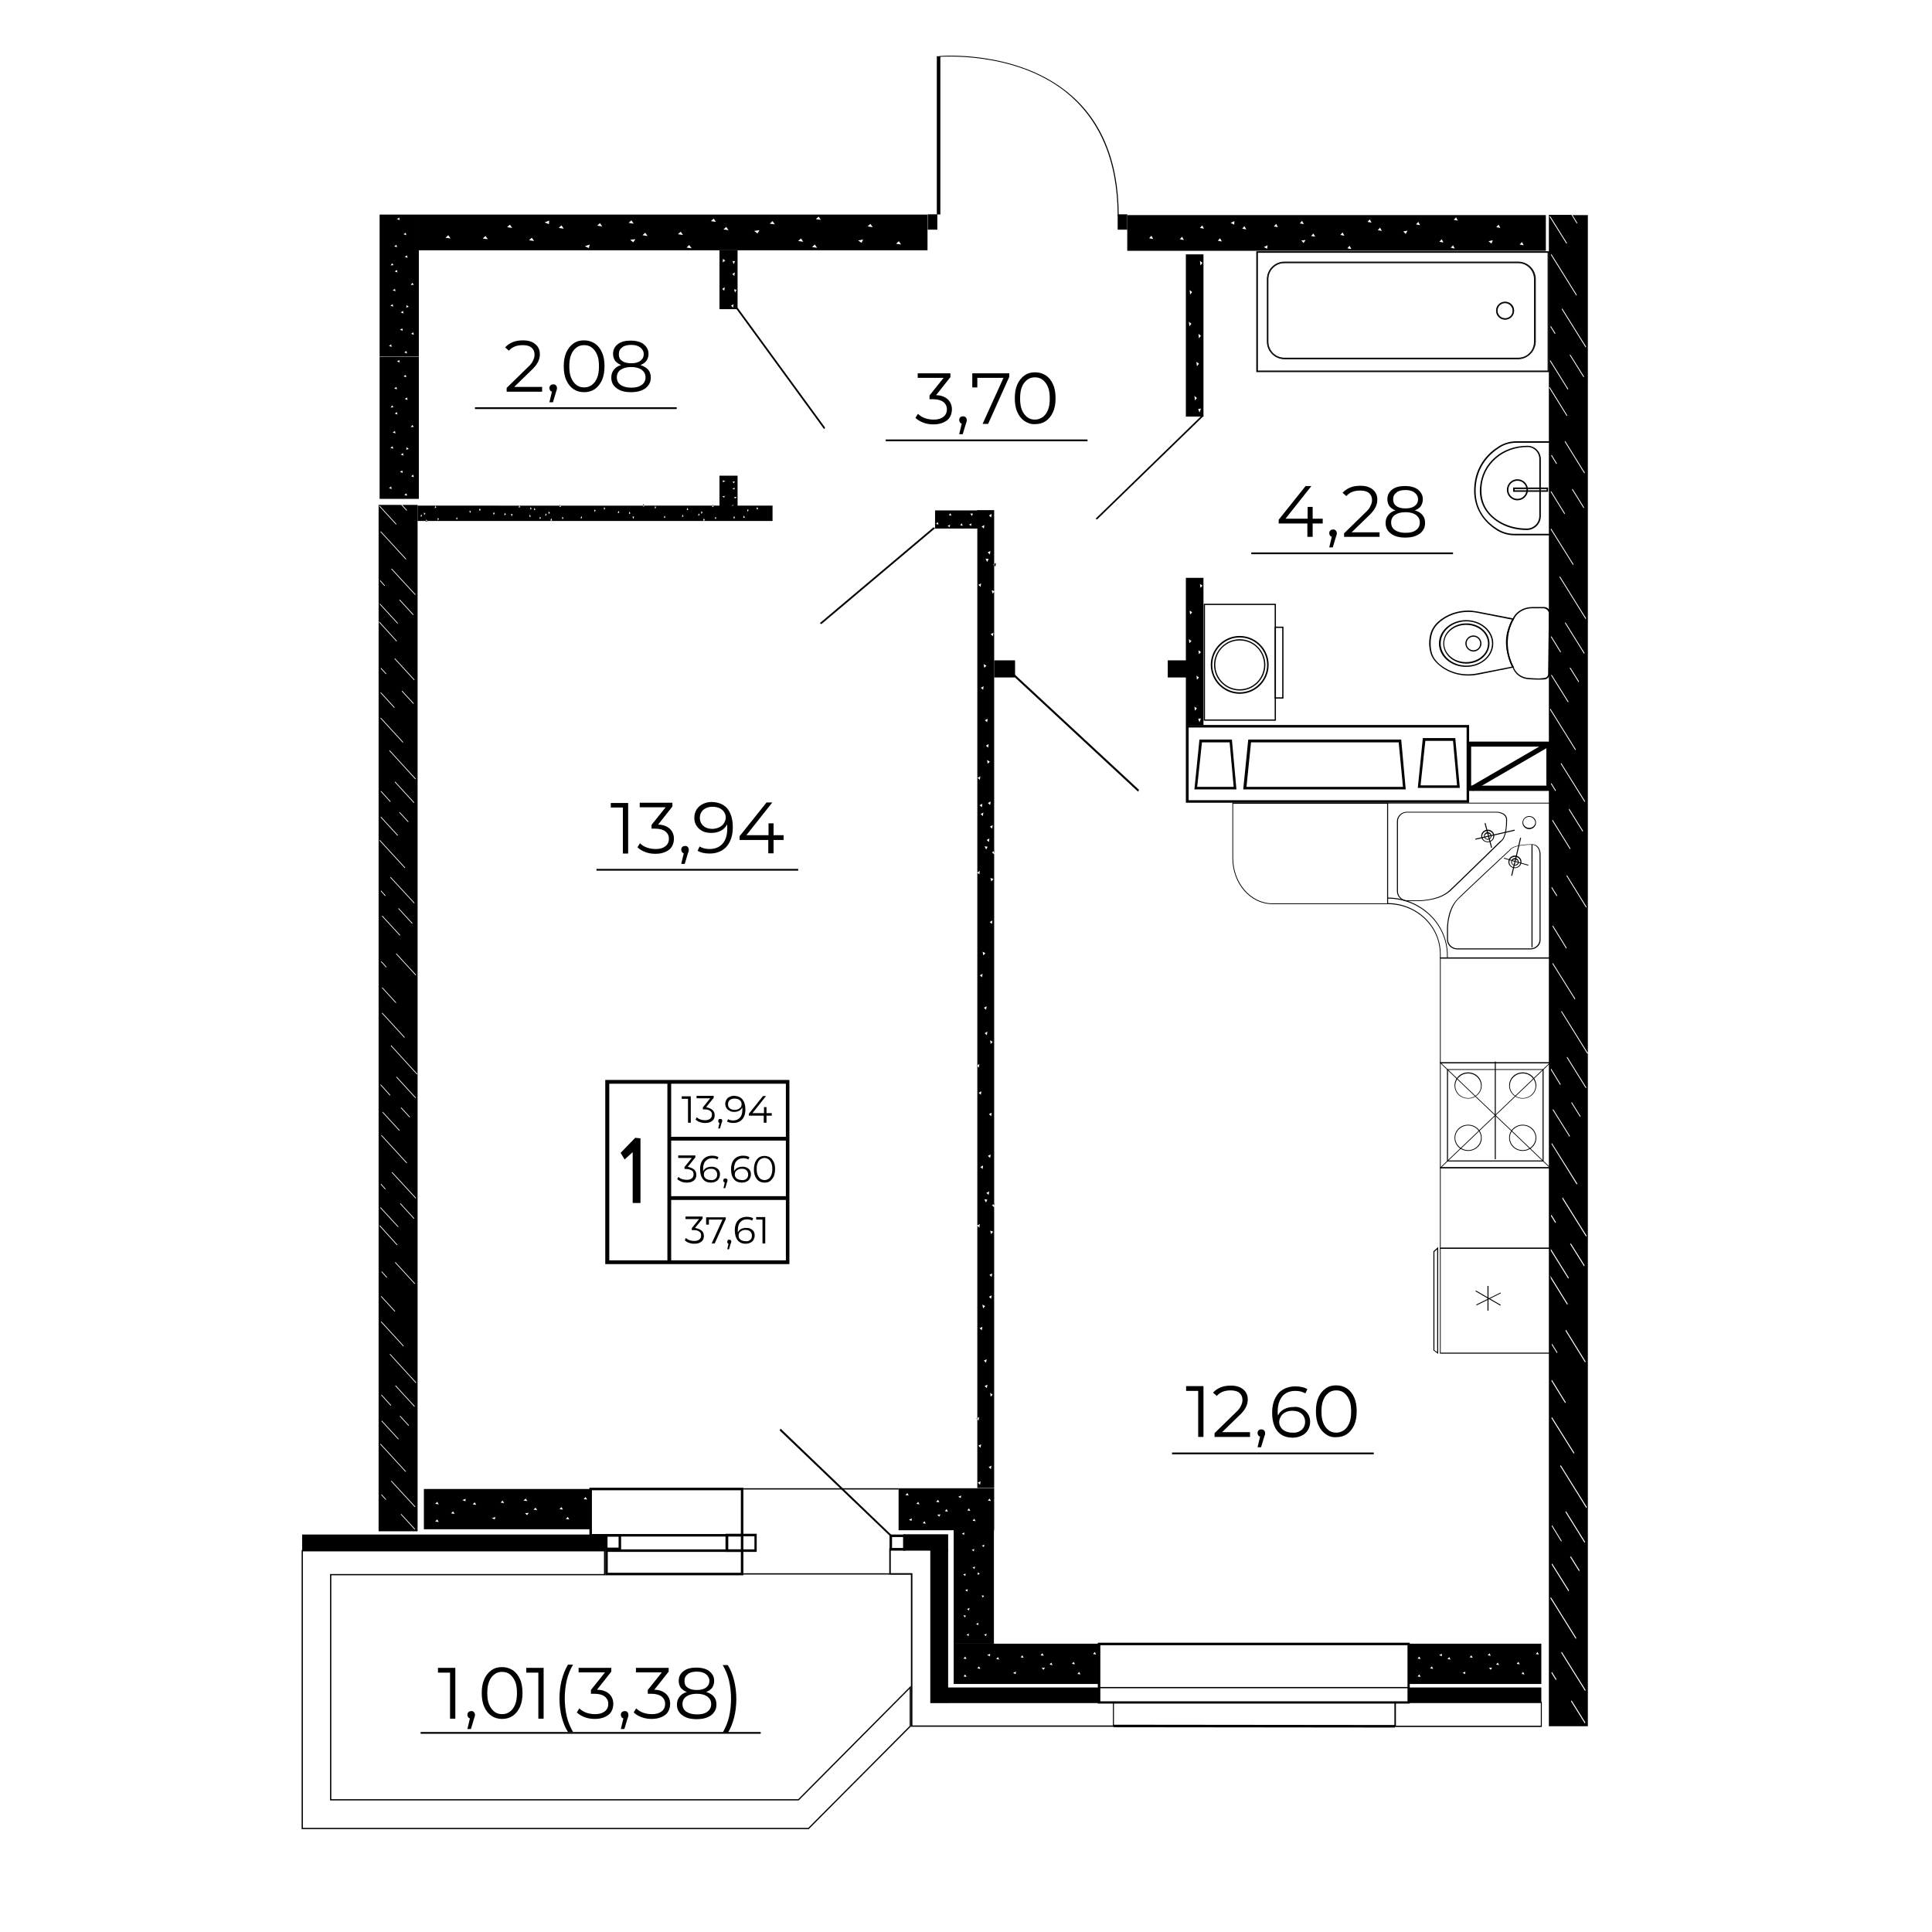 <?xml version="1.0" encoding="utf-8"?>
<!-- Generator: Adobe Illustrator 25.2.1, SVG Export Plug-In . SVG Version: 6.00 Build 0)  -->
<svg version="1.1" id="Слой_1" xmlns="http://www.w3.org/2000/svg" xmlns:xlink="http://www.w3.org/1999/xlink" x="0px" y="0px"
	 viewBox="0 0 768 768" style="enable-background:new 0 0 768 768;" xml:space="preserve">
<g>
	<path d="M181,663v20.2h-2.1v-18.3h-4.8V663H181z"/>
	<path d="M188.4,680.6c0.3,0.3,0.4,0.7,0.4,1.1c0,0.2,0,0.5-0.1,0.7c-0.1,0.3-0.2,0.6-0.3,0.9l-1.2,4h-1.4l1-4.2
		c-0.3-0.1-0.6-0.3-0.7-0.5c-0.2-0.3-0.3-0.6-0.3-0.9c0-0.4,0.1-0.8,0.4-1.1s0.7-0.4,1.1-0.4C187.8,680.1,188.1,680.3,188.4,680.6z"
		/>
	<path d="M195.4,682.1c-1.2-0.8-2.2-2-2.9-3.6c-0.7-1.5-1-3.4-1-5.5s0.3-3.9,1-5.5c0.7-1.5,1.6-2.7,2.9-3.6s2.6-1.2,4.2-1.2
		c1.6,0,2.9,0.4,4.2,1.2c1.2,0.8,2.2,2,2.9,3.6c0.7,1.5,1,3.4,1,5.5s-0.3,3.9-1,5.5c-0.7,1.5-1.6,2.7-2.9,3.6
		c-1.2,0.8-2.6,1.2-4.2,1.2C198,683.3,196.6,682.9,195.4,682.1z M202.7,680.4c0.9-0.7,1.6-1.6,2.1-2.9c0.5-1.2,0.7-2.8,0.7-4.5
		s-0.2-3.3-0.7-4.5c-0.5-1.2-1.2-2.2-2.1-2.9c-0.9-0.7-1.9-1-3.1-1c-1.2,0-2.2,0.3-3.1,1c-0.9,0.7-1.6,1.6-2.1,2.9
		c-0.5,1.2-0.7,2.8-0.7,4.5s0.2,3.3,0.7,4.5s1.2,2.2,2.1,2.9c0.9,0.7,1.9,1,3.1,1C200.8,681.4,201.8,681.1,202.7,680.4z"/>
	<path d="M216.1,663v20.2h-2.1v-18.3h-4.8V663H216.1z"/>
	<path d="M223.3,682.6c-0.6-2.3-0.9-4.8-0.9-7.4c0-2.6,0.3-5.1,0.9-7.4s1.4-4.3,2.5-6.1h2c-1.1,1.9-2,4-2.5,6.2
		c-0.5,2.2-0.8,4.6-0.8,7.2s0.3,5,0.8,7.2c0.5,2.2,1.4,4.3,2.5,6.2h-2C224.7,686.9,223.9,684.9,223.3,682.6z"/>
	<path d="M242.1,673.3c1.1,1,1.7,2.4,1.7,4c0,1.2-0.3,2.2-0.8,3.1s-1.4,1.6-2.5,2.1s-2.4,0.8-4,0.8c-1.5,0-2.8-0.2-4.1-0.7
		c-1.3-0.5-2.3-1.1-3.1-1.9l1-1.6c0.7,0.7,1.6,1.3,2.7,1.7s2.3,0.6,3.6,0.6c1.7,0,2.9-0.4,3.8-1.1c0.9-0.7,1.4-1.7,1.4-3
		c0-1.2-0.5-2.2-1.4-2.9c-0.9-0.7-2.3-1.1-4.1-1.1h-1.4v-1.5l5.6-7H230V663h13v1.5l-5.7,7.2C239.4,671.7,241,672.3,242.1,673.3z"/>
	<path d="M249.4,680.6c0.3,0.3,0.4,0.7,0.4,1.1c0,0.2,0,0.5-0.1,0.7c-0.1,0.3-0.2,0.6-0.3,0.9l-1.2,4h-1.4l1-4.2
		c-0.3-0.1-0.6-0.3-0.7-0.5c-0.2-0.3-0.3-0.6-0.3-0.9c0-0.4,0.1-0.8,0.4-1.1s0.7-0.4,1.1-0.4C248.7,680.1,249.1,680.3,249.4,680.6z"
		/>
	<path d="M264.7,673.3c1.1,1,1.7,2.4,1.7,4c0,1.2-0.3,2.2-0.8,3.1s-1.4,1.6-2.5,2.1s-2.4,0.8-4,0.8c-1.5,0-2.8-0.2-4.1-0.7
		c-1.3-0.5-2.3-1.1-3.1-1.9l1-1.6c0.7,0.7,1.6,1.3,2.7,1.7s2.3,0.6,3.6,0.6c1.7,0,2.9-0.4,3.8-1.1c0.9-0.7,1.4-1.7,1.4-3
		c0-1.2-0.5-2.2-1.4-2.9c-0.9-0.7-2.3-1.1-4.1-1.1h-1.4v-1.5l5.6-7h-10.3V663h13v1.5l-5.7,7.2C262,671.7,263.6,672.3,264.7,673.3z"
		/>
	<path d="M283.8,674.5c0.7,0.8,1,1.9,1,3.1c0,1.2-0.3,2.2-1,3.1c-0.6,0.9-1.5,1.5-2.7,2c-1.2,0.5-2.6,0.7-4.2,0.7
		c-2.4,0-4.3-0.5-5.7-1.6c-1.4-1-2.1-2.4-2.1-4.2c0-1.2,0.3-2.2,1-3.1s1.6-1.5,2.9-1.9c-1-0.4-1.8-1-2.4-1.7
		c-0.5-0.8-0.8-1.7-0.8-2.7c0-1.6,0.6-2.9,1.9-3.9c1.3-1,3-1.4,5.1-1.4c1.4,0,2.7,0.2,3.7,0.6c1.1,0.4,1.9,1.1,2.5,1.9
		c0.6,0.8,0.9,1.7,0.9,2.8c0,1-0.3,1.9-0.8,2.7c-0.6,0.8-1.4,1.3-2.4,1.7C282.1,673,283.1,673.6,283.8,674.5z M281.2,680.4
		c1-0.7,1.5-1.7,1.5-3s-0.5-2.2-1.5-3c-1-0.7-2.4-1.1-4.2-1.1c-1.8,0-3.2,0.4-4.2,1.1c-1,0.7-1.5,1.7-1.5,3c0,1.3,0.5,2.3,1.5,3
		s2.4,1.1,4.2,1.1C278.8,681.5,280.2,681.2,281.2,680.4z M273.3,670.8c0.9,0.7,2.1,1,3.7,1c1.6,0,2.8-0.3,3.7-1
		c0.9-0.7,1.3-1.5,1.3-2.6c0-1.1-0.5-2-1.4-2.7c-0.9-0.7-2.1-1-3.6-1c-1.5,0-2.8,0.3-3.6,1c-0.9,0.7-1.3,1.5-1.3,2.7
		S272.4,670.2,273.3,670.8z"/>
	<path d="M287.3,688.7c1.1-1.9,2-4,2.5-6.2c0.5-2.2,0.8-4.6,0.8-7.2c0-2.6-0.3-5-0.8-7.2c-0.5-2.2-1.4-4.3-2.5-6.2h2
		c1.1,1.7,1.9,3.7,2.5,6.1s0.9,4.8,0.9,7.4c0,2.6-0.3,5.1-0.9,7.4c-0.6,2.3-1.4,4.3-2.5,6.1H287.3z"/>
</g>
<rect x="167.2" y="688.5" width="135.2" height="0.7"/>
<path d="M166.5,85.3v14.2h202.2V85.3H166.5z M177.1,94.5l1.1-1l0.9,1.3L177.1,94.5z M191.9,94.8l1.1-1l0.9,1.3L191.9,94.8z
	 M201.6,90.3l1.1-1l0.9,1.3L201.6,90.3z M210.3,95.5l1.1-1l0.9,1.3L210.3,95.5z M218.2,89.1l-1.7-0.7l1.8-0.7L218.2,89.1z
	 M222.1,90.6l1.1-1l0.9,1.3L222.1,90.6z M234.1,98.6l-1.6-0.7l1.9-0.7L234.1,98.6z M237.4,89.7l1.1-1l0.9,1.3L237.4,89.7z M251,87.6
	l0.9,1.3l-2-0.3L251,87.6z M251.7,96.3l-1.2-1l2.1-0.2L251.7,96.3z M255.4,93.5l1.1-1l0.9,1.3L255.4,93.5z M269.5,93.1l1.1-1
	l0.9,1.3L269.5,93.1z M272.9,98.4l1.1-1l0.9,1.3L272.9,98.4z M282.6,87.9l1.1-1l0.9,1.3L282.6,87.9z M287.6,91.2l1.1-1l0.9,1.3
	L287.6,91.2z M301.1,92.8l-1.3-1l2.1-0.3L301.1,92.8z M306,88.9l1.1-1l0.9,1.3L306,88.9z M317.3,95.8l1.1-1l0.9,1.3L317.3,95.8z
	 M322.8,98.2l1.1-1l0.9,1.3L322.8,98.2z M324.3,87.1l1.1-1l0.9,1.3L324.3,87.1z M342.5,96.5l-1.4-0.9l2-0.4L342.5,96.5z M344.9,90
	l1.1-1l0.9,1.3L344.9,90z M356.2,96.9l1.1-1l0.9,1.3L356.2,96.9z"/>
<g>
	<path d="M249.7,319.1v20.2h-2.1v-18.3h-4.8v-1.8H249.7z"/>
	<path d="M266.2,329.4c1.1,1,1.7,2.4,1.7,4c0,1.2-0.3,2.2-0.8,3.1s-1.4,1.6-2.5,2.1s-2.4,0.8-4,0.8c-1.5,0-2.8-0.2-4.1-0.7
		c-1.3-0.5-2.3-1.1-3.1-1.9l1-1.6c0.7,0.7,1.6,1.3,2.7,1.7s2.3,0.6,3.6,0.6c1.7,0,2.9-0.4,3.8-1.1c0.9-0.7,1.4-1.7,1.4-3
		c0-1.2-0.5-2.2-1.4-2.9c-0.9-0.7-2.3-1.1-4.1-1.1h-1.4v-1.5l5.6-7h-10.3v-1.8h13v1.5l-5.7,7.2C263.4,327.8,265.1,328.4,266.2,329.4
		z"/>
	<path d="M273.4,336.7c0.3,0.3,0.4,0.7,0.4,1.1c0,0.2,0,0.5-0.1,0.7c-0.1,0.3-0.2,0.6-0.3,0.9l-1.2,4h-1.4l1-4.2
		c-0.3-0.1-0.6-0.3-0.7-0.5c-0.2-0.3-0.3-0.6-0.3-0.9c0-0.4,0.1-0.8,0.4-1.1s0.7-0.4,1.1-0.4C272.8,336.2,273.1,336.4,273.4,336.7z"
		/>
	<path d="M289.2,321.5c1.4,1.8,2.1,4.2,2.1,7.4c0,2.2-0.4,4.1-1.2,5.7c-0.8,1.6-1.8,2.7-3.2,3.5c-1.4,0.8-3,1.2-4.8,1.2
		c-2,0-3.6-0.4-4.8-1.1l0.8-1.7c1,0.6,2.3,1,3.9,1c2.2,0,4-0.7,5.2-2.1c1.3-1.4,1.9-3.5,1.9-6.1c0-0.5,0-1-0.1-1.6
		c-0.5,1.1-1.3,1.9-2.4,2.5c-1.1,0.6-2.4,0.9-3.8,0.9c-1.3,0-2.5-0.2-3.5-0.7c-1-0.5-1.8-1.2-2.4-2.1c-0.6-0.9-0.9-2-0.9-3.2
		c0-1.2,0.3-2.3,0.9-3.3c0.6-0.9,1.4-1.7,2.5-2.2c1-0.5,2.2-0.8,3.5-0.8C285.8,318.9,287.8,319.8,289.2,321.5z M286,328.8
		c0.8-0.4,1.4-0.9,1.8-1.6s0.7-1.4,0.7-2.2c0-0.8-0.2-1.5-0.6-2.1c-0.4-0.7-1-1.2-1.8-1.6c-0.8-0.4-1.8-0.6-2.9-0.6
		c-1.5,0-2.6,0.4-3.6,1.2c-0.9,0.8-1.4,1.9-1.4,3.2c0,1.3,0.5,2.4,1.4,3.2s2.1,1.2,3.7,1.2C284.4,329.4,285.3,329.2,286,328.8z"/>
	<path d="M311.5,333.9h-4v5.3h-2.1v-5.3H294v-1.5l10.7-13.4h2.3l-10.3,13h8.8v-4.7h2v4.7h4V333.9z"/>
</g>
<rect x="237.1" y="345.4" width="80.2" height="0.7"/>
<path d="M313.8,502.5h-73.2v-73.2h73.2V502.5z M242.2,501h70.2v-70.2h-70.2V501z"/>
<rect x="265.3" y="430.1" width="1.5" height="71.7"/>
<rect x="266.1" y="451.9" width="47" height="1.5"/>
<rect x="266.1" y="475.5" width="47" height="1.5"/>
<g>
	<g>
		<path d="M254.6,478.2h-3.1V458l-3.2,2.9l-1.6-2.6l5.8-6l2.1,0.2V478.2z"/>
	</g>
</g>
<g>
	<path d="M274.6,435.8v10.5h-1.1v-9.5H271v-1H274.6z"/>
	<path d="M283.2,441.2c0.6,0.5,0.9,1.2,0.9,2.1c0,0.6-0.1,1.1-0.4,1.6s-0.7,0.8-1.3,1.1c-0.6,0.3-1.3,0.4-2.1,0.4
		c-0.8,0-1.5-0.1-2.2-0.4c-0.7-0.2-1.2-0.6-1.6-1l0.5-0.9c0.3,0.4,0.8,0.7,1.4,0.9c0.6,0.2,1.2,0.3,1.9,0.3c0.9,0,1.5-0.2,2-0.6
		c0.5-0.4,0.7-0.9,0.7-1.6c0-0.7-0.2-1.2-0.7-1.5c-0.5-0.4-1.2-0.6-2.1-0.6h-0.8v-0.8l2.9-3.6h-5.4v-1h6.8v0.8l-3,3.7
		C281.8,440.4,282.6,440.7,283.2,441.2z"/>
	<path d="M286.9,445c0.2,0.2,0.2,0.3,0.2,0.6c0,0.1,0,0.2-0.1,0.4c0,0.1-0.1,0.3-0.2,0.5l-0.6,2.1h-0.7l0.5-2.2
		c-0.2-0.1-0.3-0.1-0.4-0.3c-0.1-0.1-0.1-0.3-0.1-0.5c0-0.2,0.1-0.4,0.2-0.6c0.1-0.2,0.3-0.2,0.6-0.2S286.8,444.8,286.9,445z"/>
	<path d="M295.2,437.1c0.7,0.9,1.1,2.2,1.1,3.9c0,1.2-0.2,2.2-0.6,3c-0.4,0.8-1,1.4-1.7,1.8c-0.7,0.4-1.6,0.6-2.5,0.6
		c-1,0-1.9-0.2-2.5-0.6l0.4-0.9c0.5,0.3,1.2,0.5,2,0.5c1.2,0,2.1-0.4,2.7-1.1c0.7-0.7,1-1.8,1-3.2c0-0.3,0-0.5,0-0.9
		c-0.3,0.6-0.7,1-1.2,1.3c-0.6,0.3-1.2,0.5-2,0.5c-0.7,0-1.3-0.1-1.8-0.4c-0.5-0.3-1-0.6-1.3-1.1s-0.5-1-0.5-1.7
		c0-0.6,0.2-1.2,0.5-1.7c0.3-0.5,0.7-0.9,1.3-1.1c0.5-0.3,1.2-0.4,1.8-0.4C293.4,435.7,294.5,436.2,295.2,437.1z M293.5,440.9
		c0.4-0.2,0.7-0.5,1-0.8c0.2-0.3,0.3-0.7,0.3-1.2c0-0.4-0.1-0.8-0.3-1.1c-0.2-0.3-0.5-0.6-1-0.8c-0.4-0.2-0.9-0.3-1.5-0.3
		c-0.8,0-1.4,0.2-1.9,0.6c-0.5,0.4-0.7,1-0.7,1.7c0,0.7,0.2,1.2,0.7,1.6c0.5,0.4,1.1,0.6,1.9,0.6
		C292.6,441.2,293.1,441.1,293.5,440.9z"/>
	<path d="M306.8,443.5h-2.1v2.8h-1.1v-2.8h-5.9v-0.8l5.6-7h1.2l-5.4,6.8h4.6v-2.4h1v2.4h2.1V443.5z"/>
</g>
<g>
	<path d="M275.9,464.9c0.6,0.5,0.9,1.2,0.9,2.1c0,0.6-0.1,1.1-0.4,1.6s-0.7,0.8-1.3,1.1c-0.6,0.3-1.3,0.4-2.1,0.4
		c-0.8,0-1.5-0.1-2.2-0.4s-1.2-0.6-1.6-1l0.5-0.9c0.3,0.4,0.8,0.7,1.4,0.9c0.6,0.2,1.2,0.3,1.9,0.3c0.9,0,1.5-0.2,2-0.6
		s0.7-0.9,0.7-1.6c0-0.7-0.2-1.2-0.7-1.5s-1.2-0.6-2.1-0.6h-0.8v-0.8l2.9-3.6h-5.4v-1h6.8v0.8l-3,3.7
		C274.5,464.1,275.3,464.4,275.9,464.9z"/>
	<path d="M284.5,464.1c0.5,0.3,1,0.6,1.3,1.1c0.3,0.5,0.4,1,0.4,1.7c0,0.6-0.2,1.2-0.5,1.7s-0.7,0.9-1.3,1.1
		c-0.5,0.3-1.2,0.4-1.8,0.4c-1.4,0-2.5-0.5-3.2-1.4c-0.7-0.9-1.1-2.2-1.1-3.9c0-1.2,0.2-2.2,0.6-3c0.4-0.8,1-1.4,1.7-1.8
		c0.7-0.4,1.6-0.6,2.5-0.6c1,0,1.9,0.2,2.5,0.6l-0.4,0.9c-0.5-0.3-1.2-0.5-2-0.5c-1.2,0-2.1,0.4-2.7,1.1c-0.7,0.7-1,1.8-1,3.2
		c0,0.2,0,0.5,0,0.9c0.3-0.6,0.7-1,1.2-1.3c0.6-0.3,1.2-0.5,2-0.5C283.3,463.7,283.9,463.9,284.5,464.1z M284.4,468.6
		c0.5-0.4,0.7-1,0.7-1.7c0-0.7-0.2-1.2-0.7-1.7s-1.1-0.6-1.9-0.6c-0.5,0-1,0.1-1.4,0.3c-0.4,0.2-0.7,0.5-1,0.8
		c-0.2,0.4-0.3,0.7-0.3,1.2c0,0.4,0.1,0.8,0.3,1.1s0.5,0.6,1,0.8s0.9,0.3,1.5,0.3C283.3,469.2,283.9,469,284.4,468.6z"/>
	<path d="M289,468.7c0.2,0.2,0.2,0.3,0.2,0.6c0,0.1,0,0.2-0.1,0.4c0,0.1-0.1,0.3-0.2,0.5l-0.6,2.1h-0.7l0.5-2.2
		c-0.2-0.1-0.3-0.1-0.4-0.3c-0.1-0.1-0.2-0.3-0.2-0.5c0-0.2,0.1-0.4,0.2-0.6c0.1-0.2,0.3-0.2,0.6-0.2
		C288.6,468.4,288.8,468.5,289,468.7z"/>
	<path d="M296.8,464.1c0.5,0.3,1,0.6,1.3,1.1c0.3,0.5,0.4,1,0.4,1.7c0,0.6-0.2,1.2-0.5,1.7s-0.7,0.9-1.3,1.1
		c-0.5,0.3-1.2,0.4-1.8,0.4c-1.4,0-2.5-0.5-3.2-1.4c-0.7-0.9-1.1-2.2-1.1-3.9c0-1.2,0.2-2.2,0.6-3c0.4-0.8,1-1.4,1.7-1.8
		c0.7-0.4,1.6-0.6,2.5-0.6c1,0,1.9,0.2,2.5,0.6l-0.4,0.9c-0.5-0.3-1.2-0.5-2-0.5c-1.2,0-2.1,0.4-2.7,1.1c-0.7,0.7-1,1.8-1,3.2
		c0,0.2,0,0.5,0,0.9c0.3-0.6,0.7-1,1.2-1.3c0.6-0.3,1.2-0.5,2-0.5C295.6,463.7,296.2,463.9,296.8,464.1z M296.7,468.6
		c0.5-0.4,0.7-1,0.7-1.7c0-0.7-0.2-1.2-0.7-1.7s-1.1-0.6-1.9-0.6c-0.5,0-1,0.1-1.4,0.3c-0.4,0.2-0.7,0.5-1,0.8
		c-0.2,0.4-0.3,0.7-0.3,1.2c0,0.4,0.1,0.8,0.3,1.1s0.5,0.6,1,0.8s0.9,0.3,1.5,0.3C295.6,469.2,296.2,469,296.7,468.6z"/>
	<path d="M301.7,469.5c-0.6-0.4-1.1-1-1.5-1.9c-0.4-0.8-0.5-1.8-0.5-2.8s0.2-2,0.5-2.8c0.4-0.8,0.8-1.4,1.5-1.9
		c0.6-0.4,1.4-0.6,2.2-0.6c0.8,0,1.5,0.2,2.2,0.6c0.6,0.4,1.1,1,1.5,1.9c0.4,0.8,0.5,1.8,0.5,2.8s-0.2,2-0.5,2.8
		c-0.4,0.8-0.9,1.4-1.5,1.9s-1.4,0.6-2.2,0.6C303.1,470.1,302.4,469.9,301.7,469.5z M305.5,468.6c0.5-0.3,0.8-0.8,1.1-1.5
		s0.4-1.4,0.4-2.4s-0.1-1.7-0.4-2.4c-0.3-0.7-0.6-1.1-1.1-1.5c-0.5-0.3-1-0.5-1.6-0.5c-0.6,0-1.1,0.2-1.6,0.5s-0.8,0.8-1.1,1.5
		c-0.3,0.6-0.4,1.4-0.4,2.4s0.1,1.7,0.4,2.4c0.3,0.7,0.6,1.1,1.1,1.5c0.5,0.3,1,0.5,1.6,0.5C304.5,469.1,305,468.9,305.5,468.6z"/>
</g>
<g>
	<path d="M278.9,489.2c0.6,0.5,0.9,1.2,0.9,2.1c0,0.6-0.1,1.1-0.4,1.6s-0.7,0.8-1.3,1.1c-0.6,0.3-1.3,0.4-2.1,0.4
		c-0.8,0-1.5-0.1-2.2-0.4c-0.7-0.2-1.2-0.6-1.6-1l0.5-0.9c0.3,0.4,0.8,0.7,1.4,0.9c0.6,0.2,1.2,0.3,1.9,0.3c0.9,0,1.5-0.2,2-0.6
		c0.5-0.4,0.7-0.9,0.7-1.6c0-0.7-0.2-1.2-0.7-1.5c-0.5-0.4-1.2-0.6-2.1-0.6H275v-0.8l2.9-3.6h-5.4v-1h6.8v0.8l-3,3.7
		C277.5,488.4,278.3,488.7,278.9,489.2z"/>
	<path d="M288.5,483.8v0.8l-4.4,9.7h-1.2l4.3-9.5h-5.4v2h-1.1v-2.9H288.5z"/>
	<path d="M290.5,493c0.2,0.2,0.2,0.3,0.2,0.6c0,0.1,0,0.2-0.1,0.4c0,0.1-0.1,0.3-0.2,0.5l-0.6,2.1h-0.7l0.5-2.2
		c-0.2-0.1-0.3-0.1-0.4-0.3c-0.1-0.1-0.1-0.3-0.1-0.5c0-0.2,0.1-0.4,0.2-0.6c0.1-0.2,0.3-0.2,0.6-0.2S290.3,492.9,290.5,493z"/>
	<path d="M298.3,488.4c0.5,0.3,1,0.6,1.3,1.1c0.3,0.5,0.4,1,0.4,1.7c0,0.6-0.2,1.2-0.5,1.7c-0.3,0.5-0.7,0.9-1.3,1.1
		c-0.5,0.3-1.2,0.4-1.8,0.4c-1.4,0-2.5-0.5-3.2-1.4c-0.7-0.9-1.1-2.2-1.1-3.9c0-1.2,0.2-2.2,0.6-3c0.4-0.8,1-1.4,1.7-1.8
		c0.7-0.4,1.6-0.6,2.5-0.6c1,0,1.9,0.2,2.5,0.6l-0.4,0.9c-0.5-0.3-1.2-0.5-2-0.5c-1.2,0-2.1,0.4-2.7,1.1c-0.7,0.7-1,1.8-1,3.2
		c0,0.2,0,0.5,0,0.9c0.3-0.6,0.7-1,1.2-1.3c0.6-0.3,1.2-0.5,2-0.5C297.2,488.1,297.8,488.2,298.3,488.4z M298.2,492.9
		c0.5-0.4,0.7-1,0.7-1.7c0-0.7-0.2-1.2-0.7-1.7c-0.5-0.4-1.1-0.6-1.9-0.6c-0.5,0-1,0.1-1.4,0.3s-0.7,0.5-1,0.8
		c-0.2,0.4-0.3,0.7-0.3,1.2c0,0.4,0.1,0.8,0.3,1.1s0.5,0.6,1,0.8s0.9,0.3,1.5,0.3C297.1,493.5,297.7,493.3,298.2,492.9z"/>
	<path d="M304.2,483.8v10.5h-1.1v-9.5h-2.5v-1H304.2z"/>
</g>
<g>
	<path d="M478.4,551v20.2h-2.1v-18.3h-4.8V551H478.4z"/>
	<path d="M496.9,569.4v1.8h-14.1v-1.5l8.4-8.2c1.1-1,1.8-1.9,2.1-2.7c0.4-0.8,0.6-1.5,0.6-2.3c0-1.2-0.4-2.1-1.2-2.8
		c-0.8-0.7-2-1-3.5-1c-2.4,0-4.2,0.7-5.5,2.2l-1.5-1.3c0.8-0.9,1.8-1.6,3-2.1c1.2-0.5,2.6-0.7,4.1-0.7c2.1,0,3.7,0.5,4.9,1.5
		c1.2,1,1.8,2.3,1.8,4c0,1-0.2,2-0.7,3s-1.3,2.1-2.6,3.3l-6.9,6.7H496.9z"/>
	<path d="M502.5,568.6c0.3,0.3,0.4,0.7,0.4,1.1c0,0.2,0,0.5-0.1,0.7c-0.1,0.3-0.2,0.6-0.3,0.9l-1.2,4h-1.4l1-4.2
		c-0.3-0.1-0.6-0.3-0.7-0.5c-0.2-0.3-0.3-0.6-0.3-0.9c0-0.4,0.1-0.8,0.4-1.1s0.7-0.4,1.1-0.4C501.9,568.2,502.2,568.4,502.5,568.6z"
		/>
	<path d="M517.5,559.9c1,0.5,1.8,1.2,2.4,2.1c0.6,0.9,0.9,2,0.9,3.2c0,1.2-0.3,2.3-0.9,3.3s-1.4,1.7-2.5,2.2c-1,0.5-2.2,0.8-3.5,0.8
		c-2.7,0-4.7-0.9-6.1-2.6s-2.1-4.2-2.1-7.4c0-2.2,0.4-4.1,1.2-5.7c0.8-1.6,1.8-2.7,3.2-3.5c1.4-0.8,3-1.2,4.8-1.2
		c2,0,3.6,0.4,4.8,1.1l-0.8,1.7c-1-0.6-2.3-1-3.9-1c-2.2,0-4,0.7-5.2,2.1s-1.9,3.5-1.9,6.1c0,0.5,0,1,0.1,1.6
		c0.5-1.1,1.3-1.9,2.4-2.5c1.1-0.6,2.4-0.9,3.8-0.9C515.3,559.1,516.5,559.4,517.5,559.9z M517.4,568.4c0.9-0.8,1.4-1.9,1.4-3.2
		s-0.5-2.4-1.4-3.2c-0.9-0.8-2.1-1.2-3.7-1.2c-1,0-1.9,0.2-2.7,0.6c-0.8,0.4-1.4,0.9-1.8,1.6c-0.4,0.7-0.7,1.4-0.7,2.2
		c0,0.8,0.2,1.5,0.6,2.1c0.4,0.7,1,1.2,1.8,1.6c0.8,0.4,1.8,0.6,2.9,0.6C515.3,569.6,516.4,569.2,517.4,568.4z"/>
	<path d="M527,570.1c-1.2-0.8-2.2-2-2.9-3.6c-0.7-1.5-1-3.4-1-5.5s0.3-3.9,1-5.5c0.7-1.5,1.6-2.7,2.9-3.6s2.6-1.2,4.2-1.2
		c1.6,0,2.9,0.4,4.2,1.2c1.2,0.8,2.2,2,2.9,3.6c0.7,1.5,1,3.4,1,5.5s-0.3,3.9-1,5.5c-0.7,1.5-1.6,2.7-2.9,3.6
		c-1.2,0.8-2.6,1.2-4.2,1.2C529.6,571.4,528.2,571,527,570.1z M534.3,568.5c0.9-0.7,1.6-1.6,2.1-2.9c0.5-1.2,0.7-2.8,0.7-4.5
		s-0.2-3.3-0.7-4.5c-0.5-1.2-1.2-2.2-2.1-2.9c-0.9-0.7-1.9-1-3.1-1c-1.2,0-2.2,0.3-3.1,1c-0.9,0.7-1.6,1.6-2.1,2.9
		c-0.5,1.2-0.7,2.8-0.7,4.5s0.2,3.3,0.7,4.5s1.2,2.2,2.1,2.9c0.9,0.7,1.9,1,3.1,1C532.4,569.5,533.4,569.1,534.3,568.5z"/>
</g>
<rect x="465.9" y="577.4" width="80.2" height="0.7"/>
<path d="M150.9,141.7h15.6V85.3h-15.6V141.7z M158.9,87.5l-1.1-0.4l0.9-0.6L158.9,87.5z M161.5,93.5l-1.1-0.4l0.9-0.6L161.5,93.5z
	 M157.8,98.3l-1.1-0.4l0.9-0.6L157.8,98.3z M162,102.5l-1.1-0.4l0.9-0.6L162,102.5z M155.3,105.5l0.6-0.9l0.5,0.8L155.3,105.5z
	 M158,108.3l-1.1-0.4l0.9-0.6L158,108.3z M163.3,113.3l0.6-0.9l0.6,0.8L163.3,113.3z M157.2,115.8l-1.1-0.4l0.9-0.6L157.2,115.8z
	 M156.1,120.9l0.2,1l-1.1-0.4L156.1,120.9z M161.5,122.3l0.1-1l0.9,0.6L161.5,122.3z M160.4,124.6l-1.1-0.4l0.9-0.6L160.4,124.6z
	 M160.1,131.5l-1.1-0.4l0.9-0.6L160.1,131.5z M164.5,133.1l-1.1-0.4l0.9-0.6L164.5,133.1z M155.7,137.9l-1.1-0.4l0.9-0.6
	L155.7,137.9z M161.8,140.5l-1.1-0.4l0.9-0.6L161.8,140.5z"/>
<path d="M150.9,198.3h15.6v-56.5h-15.6V198.3z M158.9,144.1l-1.1-0.4l0.9-0.6L158.9,144.1z M161.5,150l-1.1-0.4l0.9-0.6L161.5,150z
	 M157.8,154.8l-1.1-0.4l0.9-0.6L157.8,154.8z M162,159l-1.1-0.4l0.9-0.6L162,159z M155.3,162l0.6-0.9l0.5,0.8L155.3,162z M158,164.8
	l-1.1-0.4l0.9-0.6L158,164.8z M163.3,169.8l0.6-0.9l0.6,0.8L163.3,169.8z M157.2,172.3l-1.1-0.4l0.9-0.6L157.2,172.3z M156.1,177.4
	l0.2,1l-1.1-0.4L156.1,177.4z M161.5,178.8l0.1-1l0.9,0.6L161.5,178.8z M160.4,181.1l-1.1-0.4l0.9-0.6L160.4,181.1z M160.1,188
	l-1.1-0.4l0.9-0.6L160.1,188z M164.5,189.7l-1.1-0.4l0.9-0.6L164.5,189.7z M155.7,194.4l-1.1-0.4l0.9-0.6L155.7,194.4z M161.8,197.1
	l-1.1-0.4l0.9-0.6L161.8,197.1z"/>
<g>
	<path d="M525.8,208.1h-4v5.3h-2.1v-5.3h-11.4v-1.5l10.7-13.4h2.3l-10.3,13h8.8v-4.7h2v4.7h4V208.1z"/>
	<path d="M531,210.9c0.3,0.3,0.4,0.7,0.4,1.1c0,0.2,0,0.5-0.1,0.7c-0.1,0.3-0.2,0.6-0.3,0.9l-1.2,4h-1.4l1-4.2
		c-0.3-0.1-0.6-0.3-0.7-0.5c-0.2-0.3-0.3-0.6-0.3-0.9c0-0.4,0.1-0.8,0.4-1.1s0.7-0.4,1.1-0.4C530.3,210.4,530.7,210.6,531,210.9z"/>
	<path d="M548.4,211.6v1.8h-14.1V212l8.4-8.2c1.1-1,1.8-1.9,2.1-2.7c0.4-0.8,0.6-1.5,0.6-2.3c0-1.2-0.4-2.1-1.2-2.8
		c-0.8-0.7-2-1-3.5-1c-2.4,0-4.2,0.7-5.5,2.2l-1.5-1.3c0.8-0.9,1.8-1.6,3-2.1c1.2-0.5,2.6-0.7,4.1-0.7c2.1,0,3.7,0.5,4.9,1.5
		c1.2,1,1.8,2.3,1.8,4c0,1-0.2,2-0.7,3s-1.3,2.1-2.6,3.3l-6.9,6.7H548.4z"/>
	<path d="M565.5,204.8c0.7,0.8,1,1.9,1,3.1c0,1.2-0.3,2.2-1,3.1c-0.6,0.9-1.5,1.5-2.7,2c-1.2,0.5-2.6,0.7-4.2,0.7
		c-2.4,0-4.3-0.5-5.7-1.6c-1.4-1-2.1-2.4-2.1-4.2c0-1.2,0.3-2.2,1-3.1s1.6-1.5,2.9-1.9c-1-0.4-1.8-1-2.4-1.7
		c-0.5-0.8-0.8-1.7-0.8-2.7c0-1.6,0.6-2.9,1.9-3.9c1.3-1,3-1.4,5.1-1.4c1.4,0,2.7,0.2,3.7,0.6c1.1,0.4,1.9,1.1,2.5,1.9
		c0.6,0.8,0.9,1.7,0.9,2.8c0,1-0.3,1.9-0.8,2.7c-0.6,0.8-1.4,1.3-2.4,1.7C563.9,203.3,564.8,203.9,565.5,204.8z M562.9,210.7
		c1-0.7,1.5-1.7,1.5-3s-0.5-2.2-1.5-3c-1-0.7-2.4-1.1-4.2-1.1c-1.8,0-3.2,0.4-4.2,1.1c-1,0.7-1.5,1.7-1.5,3c0,1.3,0.5,2.3,1.5,3
		s2.4,1.1,4.2,1.1C560.5,211.8,561.9,211.5,562.9,210.7z M555,201.1c0.9,0.7,2.1,1,3.7,1c1.6,0,2.8-0.3,3.7-1
		c0.9-0.7,1.3-1.5,1.3-2.6c0-1.1-0.5-2-1.4-2.7c-0.9-0.7-2.1-1-3.6-1c-1.5,0-2.8,0.3-3.6,1c-0.9,0.7-1.3,1.5-1.3,2.7
		S554.2,200.5,555,201.1z"/>
</g>
<rect x="497.4" y="219.6" width="80.2" height="0.7"/>
<g>
	<path d="M394.8,224.4l0.4-0.2v-21.4h-6.7v144l1-0.6l-0.2,1.4l-0.8-0.7v76.5l0.8-0.4l-0.2,1.4l-0.6-0.5v63.2l1-0.5l-0.2,1.4
		l-0.8-0.7v76.4l0.7-0.4l-0.2,1.4l-0.5-0.5v27.3h6.7V479.7l0,0.2l-0.9-0.8l0.9-0.5v-139l-0.9-0.8l0.9-0.5V235.2l-0.6,0.8l-0.4-1.4
		l1,0.4v-10.2L394.8,224.4z M393.3,506.8l1.1-0.6l-0.2,1.4L393.3,506.8z M394.2,514.9l-0.2,1.4l-0.9-0.8L394.2,514.9z M392.7,459.5
		l1.1-0.6l-0.2,1.4L392.7,459.5z M390.6,378.3l1.1,0.6l-0.8,0.9L390.6,378.3z M390.8,463.3l-0.2,1.4l-0.9-0.8L390.8,463.3z
		 M390.9,323l-0.2,1.4l-0.9-0.8L390.9,323z M390.8,274.2l-0.9-0.8l1.1-0.6L390.8,274.2z M392.8,297.2l-0.9-0.8l1.1-0.6L392.8,297.2z
		 M393.5,302.8l-0.9,0.8l-0.2-1.5L393.5,302.8z M392.4,287.1l-0.9-0.8l1.1-0.6L392.4,287.1z M391.3,265.5L391,264l1.1,0.6
		L391.3,265.5z M392.2,400l-0.2,1.4l-0.9-0.8L392.2,400z M392.5,410.1l-0.2,1.4l-0.9-0.8L392.5,410.1z M392,337.7l-0.6-1.3l1.2,0.2
		L392,337.7z M392.2,333.9l1.1-0.6l-0.2,1.4L392.2,333.9z M393.1,442.9l1.1-0.6l-0.2,1.4L393.1,442.9z M392.7,319.2l1.1-0.6
		l-0.2,1.4L392.7,319.2z M393.5,220.4l-0.9-0.8l1.1-0.6L393.5,220.4z M393,222.2l-0.6,1.2l-0.6-1.3L393,222.2z M391.3,208.7
		l-0.2,1.4l-0.9-0.8L391.3,208.7z M390,231.9l-0.2,1.4l-0.9-0.8L390,231.9z M389.7,308.6l-0.2,1.4l-0.9-0.8L389.7,308.6z
		 M389.4,320.1l1.1-0.6l-0.2,1.4L389.4,320.1z M390.6,387.1l-0.2,1.4l-0.9-0.8L390.6,387.1z M389,434.4l1.1-0.6l-0.2,1.4L389,434.4z
		 M389.6,590.2l-0.9-0.8l1.1-0.6L389.6,590.2z M389.8,575.5l-0.9-0.8l1.1-0.6L389.8,575.5z M390.3,528.8l-0.9-0.8l1.1-0.6
		L390.3,528.8z M390.5,518.6l1.1,0.6l-0.8,0.9L390.5,518.6z M392.2,540.3l-0.2,1.4l-0.9-0.8L392.2,540.3z M392.3,551.8l-0.9-0.8
		l1.1-0.6L392.3,551.8z M391.9,478l-0.6-1.3l1.2,0.2L391.9,478z M392.1,474.2l1.1-0.6L393,475L392.1,474.2z M393.9,584l-0.9-0.8
		l1.1-0.6L393.9,584z M393.8,555.2l-0.2-1.5l1,0.7L393.8,555.2z M394.8,489.6l-0.8,1l-0.4-1.4L394.8,489.6z M393.8,415l-0.2-1.5
		l1,0.7L393.8,415z M393.4,366.5l1.1-0.6l-0.2,1.4L393.4,366.5z M394.9,349.4l-0.8,1l-0.4-1.4L394.9,349.4z M394.4,329.4l-0.9-0.8
		l1.1-0.6L394.4,329.4z M394.9,251.5l-0.2,1.4l-0.9-0.8L394.9,251.5z M394,205.7l-0.9-0.8l1.1-0.6L394,205.7z"/>
	<polygon points="395.2,339.6 395.4,338.1 395.2,338.3 395.2,339.5 	"/>
	<polygon points="388.4,346.8 388.5,346.9 388.5,346.8 	"/>
	<polygon points="388.2,423.6 388.5,423.9 388.5,423.4 	"/>
	<polygon points="395.4,478.4 395.2,478.5 395.2,479.7 	"/>
	<polygon points="388.4,487.1 388.5,487.2 388.5,487.1 	"/>
	<polygon points="388.1,563.9 388.5,564.2 388.5,563.7 	"/>
	<polygon points="395.7,225.2 395.9,223.8 395.2,224.2 395.2,224.8 	"/>
	<polygon points="395.3,235 395.2,235 395.2,235.2 	"/>
</g>
<polygon points="371.1,209.6 325.9,247.7 326.5,248.1 371.7,210 "/>
<g>
	<path d="M615.7,85.5v600.7h15.5V85.5h-6.1l1.9,3.1l-0.2,0.3l-2.1-3.5H615.7z M622.9,96.6l-0.2,0.3L616,86.2l0.2-0.3L622.9,96.6z
		 M622.1,204.1l-0.2,0.3l-5.5-8.9l0.2-0.3L622.1,204.1z M618.7,184.5l-2.1-3.4l0.2-0.3l2.1,3.4L618.7,184.5z M622.4,557.4l-0.2,0.4
		l-5.5-8.9l0.2-0.4L622.4,557.4z M618.9,537.9l-2.1-3.4l0.2-0.3l2.1,3.4L618.9,537.9z M622.3,601.1l0.2-0.4l7.6,12.2l-0.2,0.4
		L622.3,601.1z M624.4,618.6l3.5,5.6l-0.2,0.4l-3.5-5.6L624.4,618.6z M623.7,632.2l-0.2,0.4l-6.7-10.7l0.2-0.4L623.7,632.2z
		 M616.8,606.6l0.2-0.3l3.8,6.2l-0.2,0.3L616.8,606.6z M616.7,563.7l0.2-0.4l8.9,14.2l-0.2,0.4L616.7,563.7z M622.3,529l0.2-0.4
		l7.8,12.6l-0.2,0.4L622.3,529z M625.5,224.3l-0.2,0.3l-8.9-14.2l0.2-0.3L625.5,224.3z M624.9,194.6l0.2-0.3l4.6,7.4l-0.2,0.3
		L624.9,194.6z M616.7,252.9l3.8,6.2l-0.2,0.3l-3.8-6.2L616.7,252.9z M623.5,278.9l-0.2,0.3l-6.7-10.7l0.2-0.3L623.5,278.9z
		 M622.1,247.7l0.2-0.3l7.6,12.2l-0.2,0.3L622.1,247.7z M624.2,265.3l3.5,5.6l-0.2,0.3l-3.5-5.6L624.2,265.3z M630.1,318.5l-0.2,0.3
		l-9.5-15.2l0.2-0.3L630.1,318.5z M629.3,330.3l-0.2,0.3l-5.5-8.8l0.2-0.3L629.3,330.3z M624.3,337.3l-0.2,0.3l-7.1-11.4l0.2-0.3
		L624.3,337.3z M618.3,314.5l-1.8-2.9l0.2-0.3l1.8,2.9L618.3,314.5z M619,356l-0.2,0.3l-2.1-3.4l0.2-0.3L619,356z M622.8,376.8
		l-0.2,0.3l-5.5-8.9l0.2-0.3L622.8,376.8z M626.2,397l-0.2,0.3l-8.9-14.2l0.2-0.3L626.2,397z M620.4,431l-0.2,0.3l-3.8-6.2l0.2-0.3
		L620.4,431z M627,470.5l-0.2,0.4l-10.1-16.2l0.2-0.3L627,470.5z M624.6,438.4l0.2-0.3l3.5,5.6l-0.2,0.3L624.6,438.4z M618.5,485.8
		l-0.2,0.4l-1.8-2.9l0.2-0.4L618.5,485.8z M624.1,451.6l-0.2,0.3l-6.7-10.7l0.2-0.3L624.1,451.6z M622.8,420.4l0.2-0.3l7.6,12.2
		l-0.2,0.3L622.8,420.4z M630.7,491.2l-0.2,0.4l-9.5-15.2l0.2-0.4L630.7,491.2z M624.4,494.2l5.5,8.8l-0.2,0.4l-5.5-8.8L624.4,494.2
		z M623.4,508.3l-7.1-11.4l0.2-0.4l7.1,11.4L623.4,508.3z M616.1,282l0.2-0.3l10.1,16.2l-0.2,0.3L616.1,282z M622,175.6l0.2-0.3
		l7.8,12.6l-0.2,0.3L622,175.6z M629.5,150l-5.5-8.8l0.2-0.3l5.5,8.8L629.5,150z M623.2,154.9l-7.1-11.4l0.2-0.3l7.1,11.4
		L623.2,154.9z M618.1,132.8l-1.8-2.9l0.2-0.3l1.8,2.9L618.1,132.8z M626.8,117.2l-0.2,0.3l-10.1-16.2l0.2-0.3L626.8,117.2z
		 M630.5,137.8l-0.2,0.3l-9.5-15.2l0.2-0.3L630.5,137.8z M630.5,245.8l-0.2,0.3l-10.4-16.7l0.2-0.3L630.5,245.8z M630.7,360.5
		l-0.2,0.3l-7.8-12.6l0.2-0.3L630.7,360.5z M631,418.9l-10.4-16.7l0.2-0.3l10.4,16.7L631,418.9z M630.6,599.5l-10.4-16.7l0.2-0.4
		l10.4,16.7L630.6,599.5z M624.5,676.3l0.2-0.4l5.5,8.8l-0.2,0.4L624.5,676.3z M620.6,657l0.2-0.4l9.5,15.2l-0.2,0.4L620.6,657z
		 M616.7,665l0.2-0.4l1.8,2.9l-0.2,0.4L616.7,665z M616.3,635.3l0.2-0.4l10.1,16.2l-0.2,0.4L616.3,635.3z M616,507.4l0.2-0.4l7,11.3
		l-0.2,0.4L616,507.4z M615.8,154.1l0.2-0.3l7,11.3l-0.2,0.3L615.8,154.1z"/>
</g>
<polygon points="452.8,314 402.8,267.6 402.4,268.3 452.4,314.7 "/>
<path d="M471.4,101.1v64.5h7v-64.5H471.4z M478,104.5l-0.8,1l-0.2-1.8L478,104.5z M477.4,133.5l-0.8,1l-0.2-1.8L477.4,133.5z
	 M476.6,144.6l-0.8,1l-0.2-1.8L476.6,144.6z M476.3,162.6l1.1-0.2l-0.6,1.6L476.3,162.6z M474.8,157.4l1,0.8l-0.8,1L474.8,157.4z
	 M473.9,116.1l-0.8,1l-0.2-1.8L473.9,116.1z M472.6,127.9l1,0.8l-0.8,1L472.6,127.9z"/>
<path d="M471.4,229.7v58.6h7v-58.6H471.4z M478,232.8l-0.8,0.9l-0.2-1.6L478,232.8z M477.4,259.2l-0.8,0.9l-0.2-1.6L477.4,259.2z
	 M476.6,269.3l-0.8,0.9l-0.2-1.6L476.6,269.3z M476.3,285.7l1.1-0.1l-0.6,1.5L476.3,285.7z M474.8,280.9l1,0.7l-0.8,0.9L474.8,280.9
	z M473.9,243.4l-0.8,0.9l-0.2-1.6L473.9,243.4z M472.6,254.1l1,0.7l-0.8,0.9L472.6,254.1z"/>
<g>
	<path d="M150.5,200.7v408H166v-408h-6.1l1.9,2.1l-0.2,0.2l-2.1-2.3H150.5z M157.6,208.3l-0.2,0.2l-6.7-7.3l0.2-0.2L157.6,208.3z
		 M156.9,281.2l-0.2,0.2l-5.5-6l0.2-0.2L156.9,281.2z M153.4,268l-2.1-2.3l0.2-0.2l2.1,2.3L153.4,268z M157.1,521.2l-0.2,0.2l-5.5-6
		l0.2-0.2L157.1,521.2z M153.7,507.9l-2.1-2.3l0.2-0.2l2.1,2.3L153.7,507.9z M157.1,550.9l0.2-0.2l7.6,8.3l-0.2,0.2L157.1,550.9z
		 M159.1,562.8l3.5,3.8l-0.2,0.2l-3.5-3.8L159.1,562.8z M158.5,572l-0.2,0.2l-6.7-7.3l0.2-0.2L158.5,572z M151.5,554.6l0.2-0.2
		l3.8,4.2l-0.2,0.2L151.5,554.6z M151.4,525.5l0.2-0.2l8.9,9.7l-0.2,0.2L151.4,525.5z M157,501.9l0.2-0.2l7.8,8.5l-0.2,0.2
		L157,501.9z M160.3,295l-0.2,0.2l-8.9-9.7l0.2-0.2L160.3,295z M159.7,274.8l0.2-0.2l4.6,5l-0.2,0.2L159.7,274.8z M151.5,314.4
		l3.8,4.2l-0.2,0.2l-3.8-4.2L151.5,314.4z M158.2,332l-0.2,0.2l-6.7-7.3l0.2-0.2L158.2,332z M156.9,310.9l0.2-0.2l7.6,8.3l-0.2,0.2
		L156.9,310.9z M158.9,322.8l3.5,3.8l-0.2,0.2l-3.5-3.8L158.9,322.8z M164.8,358.9l-0.2,0.2l-9.5-10.3l0.2-0.2L164.8,358.9z
		 M164,367l-0.2,0.2l-5.5-6l0.2-0.2L164,367z M159.1,371.7l-0.2,0.2l-7.1-7.7l0.2-0.2L159.1,371.7z M153.1,356.2l-1.8-2l0.2-0.2
		l1.8,2L153.1,356.2z M153.7,384.4l-0.2,0.2l-2.1-2.3l0.2-0.2L153.7,384.4z M157.5,398.5l-0.2,0.2l-5.5-6l0.2-0.2L157.5,398.5z
		 M160.9,412.3l-0.2,0.2l-8.9-9.7l0.2-0.2L160.9,412.3z M155.2,435.3l-0.2,0.2l-3.8-4.2l0.2-0.2L155.2,435.3z M161.8,462.2l-0.2,0.2
		l-10.1-11l0.2-0.2L161.8,462.2z M159.3,440.4l0.2-0.2l3.5,3.8l-0.2,0.2L159.3,440.4z M153.3,472.6l-0.2,0.2l-1.8-2l0.2-0.2
		L153.3,472.6z M158.9,449.3l-0.2,0.2l-6.7-7.3l0.2-0.2L158.9,449.3z M157.5,428.2l0.2-0.2l7.6,8.3l-0.2,0.2L157.5,428.2z
		 M165.4,476.2l-0.2,0.2l-9.5-10.3l0.2-0.2L165.4,476.2z M159.2,478.3l5.5,6l-0.2,0.2l-5.5-6L159.2,478.3z M158.2,487.8l-7.1-7.7
		l0.2-0.2l7.1,7.7L158.2,487.8z M150.8,334.1l0.2-0.2l10.1,11l-0.2,0.2L150.8,334.1z M156.8,261.9l0.2-0.2l7.8,8.5l-0.2,0.2
		L156.8,261.9z M164.2,244.5l-5.5-6l0.2-0.2l5.5,6L164.2,244.5z M158,247.9l-7.1-7.7l0.2-0.2l7.1,7.7L158,247.9z M152.8,232.9
		l-1.8-2l0.2-0.2l1.8,2L152.8,232.9z M161.5,222.2l-0.2,0.2l-10.1-11l0.2-0.2L161.5,222.2z M165.2,236.3l-0.2,0.2l-9.5-10.3l0.2-0.2
		L165.2,236.3z M165.3,309.6l-0.2,0.2l-10.4-11.4l0.2-0.2L165.3,309.6z M165.4,387.5l-0.2,0.2l-7.8-8.5l0.2-0.2L165.4,387.5z
		 M165.7,427.1l-10.4-11.4l0.2-0.2l10.4,11.4L165.7,427.1z M165.3,549.8l-10.4-11.4l0.2-0.2l10.4,11.4L165.3,549.8z M159.3,602
		l0.2-0.2l5.5,6l-0.2,0.2L159.3,602z M155.4,588.8l0.2-0.2l9.5,10.3l-0.2,0.2L155.4,588.8z M151.5,594.2l0.2-0.2l1.8,2l-0.2,0.2
		L151.5,594.2z M151.1,574.1l0.2-0.2l10.1,11l-0.2,0.2L151.1,574.1z M150.8,487.3l0.2-0.2l7,7.7l-0.2,0.2L150.8,487.3z M150.6,247.3
		l0.2-0.2l7,7.7l-0.2,0.2L150.6,247.3z"/>
</g>
<g>
	<path d="M615.7,147.8H499.5V100h116.2V147.8z M499.9,147.5h115.5v-47.1H499.9V147.5z"/>
	<path d="M615.9,147.9H499.4v-48h116.4V147.9z M499.7,147.7h115.9v-47.5H499.7V147.7z M615.5,147.6H499.8v-47.3h115.7V147.6z
		 M500,147.3h115.2v-46.8H500V147.3z"/>
</g>
<g>
	<path d="M610.3,111v24.8c0,3.8-3.1,6.8-6.8,6.8h-92.9c-3.8,0-6.8-3.1-6.8-6.8V111c0-3.8,3.1-6.8,6.8-6.8h92.9
		C607.2,104.2,610.3,107.2,610.3,111z M603.5,142.3c3.6,0,6.5-2.9,6.5-6.5V111c0-3.6-2.9-6.5-6.5-6.5h-92.9c-3.6,0-6.5,2.9-6.5,6.5
		v24.8c0,3.6,2.9,6.5,6.5,6.5H603.5z"/>
	<path d="M603.5,142.8h-92.9c-3.8,0-7-3.1-7-7V111c0-3.8,3.1-7,7-7h92.9c3.8,0,7,3.1,7,7v24.8C610.4,139.6,607.3,142.8,603.5,142.8z
		 M510.6,104.3c-3.7,0-6.7,3-6.7,6.7v24.8c0,3.7,3,6.7,6.7,6.7h92.9c3.7,0,6.7-3,6.7-6.7V111c0-3.7-3-6.7-6.7-6.7H510.6z
		 M603.5,142.4h-92.9c-3.6,0-6.6-3-6.6-6.6V111c0-3.6,3-6.6,6.6-6.6h92.9c3.6,0,6.6,3,6.6,6.6v24.8
		C610.1,139.4,607.1,142.4,603.5,142.4z M510.6,104.6c-3.5,0-6.4,2.8-6.4,6.4v24.8c0,3.5,2.8,6.4,6.4,6.4h92.9
		c3.5,0,6.3-2.8,6.3-6.4V111c0-3.5-2.8-6.4-6.3-6.4H510.6z"/>
</g>
<g>
	<path d="M601.8,123.5c0,1.9-1.6,3.4-3.5,3.4s-3.5-1.5-3.5-3.4s1.6-3.4,3.5-3.4S601.8,121.6,601.8,123.5z M601.4,123.5
		c0-1.7-1.4-3.1-3.1-3.1s-3.1,1.4-3.1,3.1s1.4,3.1,3.1,3.1S601.4,125.2,601.4,123.5z"/>
	<path d="M598.3,127.1c-2,0-3.6-1.6-3.6-3.6c0-2,1.6-3.6,3.6-3.6c2,0,3.6,1.6,3.6,3.6C601.9,125.5,600.3,127.1,598.3,127.1z
		 M598.3,120.2c-1.9,0-3.4,1.5-3.4,3.3c0,1.8,1.5,3.3,3.4,3.3c1.9,0,3.4-1.5,3.4-3.3C601.6,121.7,600.1,120.2,598.3,120.2z
		 M598.3,126.7c-1.8,0-3.3-1.4-3.3-3.2c0-1.8,1.5-3.2,3.3-3.2c1.8,0,3.3,1.4,3.3,3.2C601.5,125.3,600.1,126.7,598.3,126.7z
		 M598.3,120.5c-1.7,0-3,1.3-3,3c0,1.6,1.3,3,3,3c1.7,0,3-1.3,3-3C601.3,121.9,599.9,120.5,598.3,120.5z"/>
</g>
<path d="M603.2,198.9c-2.3,0-4.2-1.9-4.2-4.2s1.9-4.2,4.2-4.2s4.2,1.9,4.2,4.2S605.5,198.9,603.2,198.9z M603.2,198.3
	c2,0,3.6-1.6,3.6-3.6s-1.6-3.6-3.6-3.6s-3.6,1.6-3.6,3.6S601.2,198.3,603.2,198.3z"/>
<path d="M601.5,195.5v-1.7h13.9v1.7H601.5z M602.1,194.4v0.5h12.7v-0.5H602.1z"/>
<path d="M616.4,212.8v-0.6H602c-2.3,0-4.5-0.6-6.5-1.8c-4.3-2.6-9.3-7.5-8.9-16.3c0.4-8.7,5.5-13.7,9.7-16.3
	c1.9-1.2,4.2-1.8,6.5-1.8h13.5v-0.6h-13.5c-2.4,0-4.8,0.7-6.8,1.9c-4.4,2.7-9.6,7.8-10,16.8c-0.4,9.5,5.6,14.6,9.2,16.8
	c2,1.2,4.4,1.9,6.8,1.9H616.4z"/>
<path d="M606.9,210.7c-4.2,0-8.2-1.1-11.5-3.2c-3.5-2.3-7.6-6.5-7.1-13.6c0.4-4.9,2.4-9,6-12.1c3.4-3,8-4.6,12.9-4.6
	c2.9,0,5.3,2.4,5.3,5.3v22.7C612.5,208.2,610,210.7,606.9,210.7z M595.7,207c3.2,2,7,3.1,11.2,3.1c2.8,0,5-2.2,5-5v-22.7
	c0-2.6-2.1-4.7-4.7-4.7c-4.7,0-9.2,1.6-12.5,4.5c-3.5,3-5.5,7-5.8,11.7c0,0.4,0,0.8,0,1.2C588.9,200.1,591.2,204.1,595.7,207z"/>
<path d="M587.4,243.1l14.5,2.8l-0.2,0.3c-5.2,9.9-0.1,18.7,0,18.8l0.2,0.3l-14.5,2.9c-5.8,1.1-11.7-0.4-15.8-4.2
	c-2.7-2.4-3.3-4.7-3.5-8v0c0-3.9,1.1-6.6,3.5-8.8c3.2-2.9,7.6-4.5,12.1-4.5C584.9,242.7,586.1,242.9,587.4,243.1z M571.9,263.7
	c4,3.6,9.7,5.1,15.3,4L601,265c-0.9-1.7-4.5-9.8,0-18.7l-13.7-2.7c-5.6-1.1-11.3,0.4-15.3,4c-2.3,2.1-3.3,4.6-3.3,8.4
	C568.8,259.2,569.4,261.4,571.9,263.7z"/>
<path d="M593.6,255.8c0,5.1-4.8,9.3-10.8,9.3s-10.8-4.2-10.8-9.3c0-5.1,4.8-9.3,10.8-9.3S593.6,250.7,593.6,255.8z M593.1,255.8
	c0-4.8-4.6-8.8-10.2-8.8s-10.2,3.9-10.2,8.8c0,4.8,4.6,8.8,10.2,8.8S593.1,260.7,593.1,255.8z"/>
<path d="M592.1,255.8c0,4.4-4.1,8-9.2,8s-9.2-3.6-9.2-8c0-4.4,4.1-8,9.2-8S592.1,251.4,592.1,255.8z M591.5,255.8
	c0-4.1-3.9-7.4-8.7-7.4s-8.7,3.3-8.7,7.4c0,4.1,3.9,7.4,8.7,7.4S591.5,259.9,591.5,255.8z"/>
<path d="M588.9,255.8c0,1.8-1.5,3.2-3.2,3.2s-3.2-1.5-3.2-3.2c0-1.8,1.5-3.2,3.2-3.2S588.9,254,588.9,255.8z M588.4,255.8
	c0-1.5-1.2-2.7-2.7-2.7s-2.7,1.2-2.7,2.7c0,1.5,1.2,2.7,2.7,2.7S588.4,257.3,588.4,255.8z"/>
<path d="M615.6,242.1c0.5,0.5,0.8,1.1,0.7,1.8l-0.3,24.1c0,1.1-1,2.1-2.2,2.1c-1.3,0.1-3.5,0.1-6.2-0.1c-5-0.4-6.3-4.6-6.3-4.6l0,0
	c-0.1-0.2-2.2-3.8-2.6-8.7c-0.5-5.8,2.3-10.2,2.6-10.6l0-0.1c1.2-2.8,4.3-4.7,7.7-4.7h4.4C614.3,241.2,615.1,241.5,615.6,242.1z
	 M613.8,269.5c0.9,0,1.6-0.7,1.6-1.5l0.3-24.1c0-0.5-0.2-1-0.6-1.4c-0.4-0.4-1-0.7-1.7-0.7h-4.4c-3.2,0-6.1,1.8-7.2,4.4l-0.1,0.2
	c0,0-3,4.5-2.5,10.3c0.4,4.8,2.5,8.4,2.5,8.5c0,0,1.2,3.9,5.9,4.3c1.6,0.1,3.1,0.2,4.2,0.2C612.7,269.6,613.3,269.6,613.8,269.5z"/>
<path d="M478.5,286.5V240h28.7v46.5H478.5z M479,240.5V286h27.7v-45.5H479z"/>
<path d="M506.7,277.7v-28.6h3.5v28.6H506.7z M507.2,249.6v27.6h2.5v-27.6H507.2z"/>
<path d="M492.8,274.5c-5.6,0-10.2-4.6-10.2-10.2c0-5.6,4.6-10.2,10.2-10.2c5.6,0,10.2,4.6,10.2,10.2
	C503,269.9,498.4,274.5,492.8,274.5z M492.8,274c5.3,0,9.7-4.3,9.7-9.7s-4.3-9.7-9.7-9.7s-9.7,4.3-9.7,9.7S487.5,274,492.8,274z"/>
<path d="M492.8,275.8c-6.3,0-11.5-5.1-11.5-11.5c0-6.3,5.1-11.5,11.5-11.5c6.3,0,11.5,5.1,11.5,11.5
	C504.3,270.6,499.2,275.8,492.8,275.8z M492.8,275.2c6,0,10.9-4.9,10.9-10.9c0-6-4.9-10.9-10.9-10.9c-6,0-10.9,4.9-10.9,10.9
	C481.9,270.3,486.8,275.2,492.8,275.2z"/>
<path d="M616.4,314.4h-33.2v-19.6h33.2V314.4z M584.8,312.3h29.9v-15.5h-29.9V312.3z"/>
<polygon points="585.5,314.4 584.8,312.5 615.1,294.9 615.8,296.8 "/>
<path d="M584.1,319.1H471.4v-30.9h112.6V319.1z M472.5,318.1H583v-28.9H472.5V318.1z"/>
<path d="M491.5,313.8h-16.7l2-19.8h12.9L491.5,313.8z M475.9,312.8h14.5l-1.6-17.7h-11L475.9,312.8z"/>
<path d="M558.8,313.8h-64.6l2-19.8H557L558.8,313.8z M495.5,312.8h62.2l-1.7-17.7h-58.7L495.5,312.8z"/>
<path d="M580.3,313.2h-16.7l2-19.8h12.9L580.3,313.2z M564.7,312.2h14.5l-1.6-17.7h-11L564.7,312.2z"/>
<path d="M551.8,359.4h-46c-8.8,0-15.9-8.2-15.9-18.3v-22h61.9V359.4z M490.2,319.4v21.7c0,9.9,7,18,15.6,18h45.7v-39.6H490.2z"/>
<path d="M616.4,381h-44v-1.7c0-11-9.3-19.9-20.8-19.9h-0.2v-40.3h65V381z M572.8,380.6H616v-61.2h-64.3V359c11.6,0.1,21,9.1,21,20.3
	V380.6z"/>
<path d="M616.4,422.7h-44v-42.1h44V422.7z M572.8,422.3H616V381h-43.3V422.3z"/>
<path d="M616.4,464.4h-44v-42.1h44V464.4z M572.8,464H616v-41.3h-43.3V464z"/>
<path d="M616.4,496.4h-44V464h44V496.4z M572.8,496H616v-31.6h-43.3V496z"/>
<path d="M616.4,538.1h-44V496h44V538.1z M572.8,537.7H616v-41.3h-43.3V537.7z"/>
<path d="M613.6,461.7h-38.4V425h38.4V461.7z M575.6,461.3h37.6v-36h-37.6V461.3z"/>
<rect x="594.2" y="422" width="0.4" height="38.8"/>
<polygon points="572.7,464.3 572.5,464.1 616.1,422.4 616.3,422.6 "/>
<polygon points="616.1,464.3 572.5,422.6 572.7,422.4 616.3,464.1 "/>
<path d="M583.6,436.7c-3,0-5.4-2.3-5.4-5.2s2.4-5.2,5.4-5.2c3,0,5.4,2.3,5.4,5.2S586.6,436.7,583.6,436.7z M583.6,426.7
	c-2.8,0-5.1,2.2-5.1,4.9s2.3,4.9,5.1,4.9c2.8,0,5.1-2.2,5.1-4.9S586.4,426.7,583.6,426.7z"/>
<path d="M605.3,436.7c-3,0-5.4-2.3-5.4-5.2s2.4-5.2,5.4-5.2c3,0,5.4,2.3,5.4,5.2S608.3,436.7,605.3,436.7z M605.3,426.7
	c-2.8,0-5.1,2.2-5.1,4.9s2.3,4.9,5.1,4.9c2.8,0,5.1-2.2,5.1-4.9S608.1,426.7,605.3,426.7z"/>
<path d="M583.6,457.5c-3,0-5.4-2.3-5.4-5.2c0-2.9,2.4-5.2,5.4-5.2c3,0,5.4,2.3,5.4,5.2C589.1,455.1,586.6,457.5,583.6,457.5z
	 M583.6,447.4c-2.8,0-5.1,2.2-5.1,4.9s2.3,4.9,5.1,4.9c2.8,0,5.1-2.2,5.1-4.9S586.4,447.4,583.6,447.4z"/>
<path d="M605.3,457.5c-3,0-5.4-2.3-5.4-5.2c0-2.9,2.4-5.2,5.4-5.2c3,0,5.4,2.3,5.4,5.2C610.8,455.1,608.3,457.5,605.3,457.5z
	 M605.3,447.4c-2.8,0-5.1,2.2-5.1,4.9s2.3,4.9,5.1,4.9c2.8,0,5.1-2.2,5.1-4.9S608.1,447.4,605.3,447.4z"/>
<path d="M571.7,538.2l-1.9-1.4v-39.4l1.9-1.7V538.2z M570.2,536.7l1.1,0.8v-40.9l-1.1,1V536.7z"/>
<rect x="591.3" y="511.2" width="0.4" height="9.8"/>
<polygon points="587,518.9 586.8,518.6 596.5,513.8 596.6,514.1 "/>
<polygon points="596.4,519 586.5,513.3 586.7,513 596.6,518.7 "/>
<rect x="608.8" y="335.7" width="0.4" height="40.9"/>
<rect x="586" y="331.6" transform="matrix(0.975 -0.224 0.224 0.975 -59.179 141.352)" width="16" height="0.4"/>
<rect x="591.3" y="327.2" transform="matrix(0.966 -0.259 0.259 0.966 -65.81 164.334)" width="0.4" height="10.1"/>
<rect x="595" y="340.3" transform="matrix(0.23 -0.973 0.973 0.23 132.754 848.74)" width="15.5" height="0.4"/>
<polygon points="607.5,344.1 597.8,341.3 597.9,341 607.6,343.8 "/>
<path d="M575.6,380.8h-0.4v-1c0-12.5-10.6-22.6-23.7-22.6v-0.4c13.2,0,24,10.3,24,23V380.8z"/>
<path d="M607.9,329.6c-1.5,0-2.7-1.2-2.7-2.6s1.2-2.6,2.7-2.6c1.5,0,2.7,1.2,2.7,2.6S609.4,329.6,607.9,329.6z M607.9,324.7
	c-1.3,0-2.4,1-2.4,2.2c0,1.2,1.1,2.2,2.4,2.2c1.3,0,2.4-1,2.4-2.2C610.2,325.8,609.2,324.7,607.9,324.7z"/>
<path d="M591.4,334.8c-1.4,0-2.6-1.1-2.6-2.5s1.2-2.5,2.6-2.5c1.4,0,2.6,1.1,2.6,2.5S592.8,334.8,591.4,334.8z M591.4,330.3
	c-1.2,0-2.2,0.9-2.2,2.1s1,2.1,2.2,2.1c1.2,0,2.2-0.9,2.2-2.1S592.6,330.3,591.4,330.3z"/>
<path d="M591.4,333.8c-0.8,0-1.5-0.7-1.5-1.5s0.7-1.5,1.5-1.5c0.8,0,1.5,0.7,1.5,1.5S592.2,333.8,591.4,333.8z M591.4,331.3
	c-0.6,0-1.2,0.5-1.2,1.1s0.5,1.1,1.2,1.1c0.6,0,1.2-0.5,1.2-1.1S592,331.3,591.4,331.3z"/>
<path d="M602.2,345.1c-1.4,0-2.6-1.1-2.6-2.5c0-1.4,1.2-2.5,2.6-2.5s2.6,1.1,2.6,2.5C604.8,344,603.6,345.1,602.2,345.1z
	 M602.2,340.6c-1.2,0-2.2,0.9-2.2,2.1c0,1.2,1,2.1,2.2,2.1c1.2,0,2.2-0.9,2.2-2.1C604.4,341.5,603.4,340.6,602.2,340.6z"/>
<path d="M602.2,344.1c-0.8,0-1.5-0.7-1.5-1.5c0-0.8,0.7-1.5,1.5-1.5c0.8,0,1.5,0.7,1.5,1.5C603.8,343.5,603.1,344.1,602.2,344.1z
	 M602.2,341.6c-0.6,0-1.2,0.5-1.2,1.1c0,0.6,0.5,1.1,1.2,1.1c0.6,0,1.2-0.5,1.2-1.1C603.4,342.1,602.9,341.6,602.2,341.6z"/>
<path d="M563.6,358.2h-4.2c-2.3,0-4.1-1.8-4.1-3.9v-27.8c0-2.1,1.8-3.8,4-3.8H595c0,0,3.8,0,4.1,2.9c0,7.3-2,8.7-2.3,8.9
	c-0.7,0.7-18,17.6-20.4,19.8c-1.2,1-2.7,1.9-4.6,2.6C569.3,357.7,566.6,358.2,563.6,358.2z M559.3,323c-2,0-3.6,1.6-3.6,3.5v27.8
	c0,2,1.7,3.6,3.7,3.6h4.2c2.9,0,5.6-0.5,8-1.3c1.9-0.7,3.4-1.6,4.5-2.6c2.4-2.2,20.2-19.6,20.4-19.8l0.1,0c0,0,2.2-1.1,2.1-8.6
	c-0.3-2.5-3.7-2.6-3.8-2.6H559.3z"/>
<path d="M608.4,377.4h-29.1c-2.3,0-4.1-1.8-4.1-3.9v-4c0-2.8,0.5-5.5,1.4-7.8c0.7-1.8,1.7-3.3,2.8-4.4c2.2-2.3,20-18.9,20.7-19.5
	c0.2-0.3,1.6-2.2,9.2-2.2c0,0,0.1,0,0.1,0c3,0.4,3,3.9,3,4v34.1C612.4,375.7,610.6,377.4,608.4,377.4z M609.2,335.8
	c-7.7,0-8.8,2-8.8,2.1l0,0c-0.2,0.2-18.4,17.2-20.7,19.5c-1.1,1.1-2,2.5-2.7,4.3c-0.9,2.3-1.4,4.9-1.4,7.7v4c0,2,1.7,3.6,3.7,3.6
	h29.1c2,0,3.6-1.6,3.6-3.5v-34.1C612,339.3,612,336.2,609.2,335.8C609.3,335.8,609.3,335.8,609.2,335.8z"/>
<g>
	<path d="M376.7,158.7c1.1,1,1.7,2.4,1.7,4c0,1.2-0.3,2.2-0.8,3.1s-1.4,1.6-2.5,2.1s-2.4,0.8-4,0.8c-1.5,0-2.8-0.2-4.1-0.7
		c-1.3-0.5-2.3-1.1-3.1-1.9l1-1.6c0.7,0.7,1.6,1.3,2.7,1.7s2.3,0.6,3.6,0.6c1.7,0,2.9-0.4,3.8-1.1c0.9-0.7,1.4-1.7,1.4-3
		c0-1.2-0.5-2.2-1.4-2.9c-0.9-0.7-2.3-1.1-4.1-1.1h-1.4v-1.5l5.6-7h-10.3v-1.8h13v1.5l-5.7,7.2C374,157.1,375.6,157.7,376.7,158.7z"
		/>
	<path d="M383.9,165.9c0.3,0.3,0.4,0.7,0.4,1.1c0,0.2,0,0.5-0.1,0.7c-0.1,0.3-0.2,0.6-0.3,0.9l-1.2,4h-1.4l1-4.2
		c-0.3-0.1-0.6-0.3-0.7-0.5c-0.2-0.3-0.3-0.6-0.3-0.9c0-0.4,0.1-0.8,0.4-1.1s0.7-0.4,1.1-0.4C383.3,165.5,383.6,165.6,383.9,165.9z"
		/>
	<path d="M401.2,148.3v1.5l-8.4,18.7h-2.2l8.3-18.3h-10.4v3.8h-2v-5.6H401.2z"/>
	<path d="M407.3,167.4c-1.2-0.8-2.2-2-2.9-3.6c-0.7-1.5-1-3.4-1-5.5s0.3-3.9,1-5.5c0.7-1.5,1.6-2.7,2.9-3.6s2.6-1.2,4.2-1.2
		c1.6,0,2.9,0.4,4.2,1.2c1.2,0.8,2.2,2,2.9,3.6c0.7,1.5,1,3.4,1,5.5s-0.3,3.9-1,5.5c-0.7,1.5-1.6,2.7-2.9,3.6
		c-1.2,0.8-2.6,1.2-4.2,1.2C409.9,168.7,408.5,168.2,407.3,167.4z M414.5,165.8c0.9-0.7,1.6-1.6,2.1-2.9c0.5-1.2,0.7-2.8,0.7-4.5
		s-0.2-3.3-0.7-4.5c-0.5-1.2-1.2-2.2-2.1-2.9c-0.9-0.7-1.9-1-3.1-1c-1.2,0-2.2,0.3-3.1,1c-0.9,0.7-1.6,1.6-2.1,2.9
		c-0.5,1.2-0.7,2.8-0.7,4.5s0.2,3.3,0.7,4.5s1.2,2.2,2.1,2.9c0.9,0.7,1.9,1,3.1,1C412.6,166.8,413.6,166.4,414.5,165.8z"/>
</g>
<rect x="352.1" y="174.7" width="80.2" height="0.7"/>
<g>
	<path d="M215.5,153.9v1.8h-14.1v-1.5l8.4-8.2c1.1-1,1.8-1.9,2.1-2.7c0.4-0.8,0.6-1.5,0.6-2.3c0-1.2-0.4-2.1-1.2-2.8
		c-0.8-0.7-2-1-3.5-1c-2.4,0-4.2,0.7-5.5,2.2l-1.5-1.3c0.8-0.9,1.8-1.6,3-2.1c1.2-0.5,2.6-0.7,4.1-0.7c2.1,0,3.7,0.5,4.9,1.5
		c1.2,1,1.8,2.3,1.8,4c0,1-0.2,2-0.7,3s-1.3,2.1-2.6,3.3l-6.9,6.7H215.5z"/>
	<path d="M221,153.2c0.3,0.3,0.4,0.7,0.4,1.1c0,0.2,0,0.5-0.1,0.7c-0.1,0.3-0.2,0.6-0.3,0.9l-1.2,4h-1.4l1-4.2
		c-0.3-0.1-0.6-0.3-0.7-0.5c-0.2-0.3-0.3-0.6-0.3-0.9c0-0.4,0.1-0.8,0.4-1.1s0.7-0.4,1.1-0.4C220.4,152.7,220.7,152.9,221,153.2z"/>
	<path d="M228,154.7c-1.2-0.8-2.2-2-2.9-3.6c-0.7-1.5-1-3.4-1-5.5s0.3-3.9,1-5.5c0.7-1.5,1.6-2.7,2.9-3.6s2.6-1.2,4.2-1.2
		c1.6,0,2.9,0.4,4.2,1.2c1.2,0.8,2.2,2,2.9,3.6c0.7,1.5,1,3.4,1,5.5s-0.3,3.9-1,5.5c-0.7,1.5-1.6,2.7-2.9,3.6
		c-1.2,0.8-2.6,1.2-4.2,1.2C230.6,155.9,229.2,155.5,228,154.7z M235.3,153c0.9-0.7,1.6-1.6,2.1-2.9c0.5-1.2,0.7-2.8,0.7-4.5
		s-0.2-3.3-0.7-4.5c-0.5-1.2-1.2-2.2-2.1-2.9c-0.9-0.7-1.9-1-3.1-1c-1.2,0-2.2,0.3-3.1,1c-0.9,0.7-1.6,1.6-2.1,2.9
		c-0.5,1.2-0.7,2.8-0.7,4.5s0.2,3.3,0.7,4.5s1.2,2.2,2.1,2.9c0.9,0.7,1.9,1,3.1,1C233.3,154,234.4,153.7,235.3,153z"/>
	<path d="M257.7,147c0.7,0.8,1,1.9,1,3.1c0,1.2-0.3,2.2-1,3.1c-0.6,0.9-1.5,1.5-2.7,2c-1.2,0.5-2.6,0.7-4.2,0.7
		c-2.4,0-4.3-0.5-5.7-1.6c-1.4-1-2.1-2.4-2.1-4.2c0-1.2,0.3-2.2,1-3.1s1.6-1.5,2.9-1.9c-1-0.4-1.8-1-2.4-1.7
		c-0.5-0.8-0.8-1.7-0.8-2.7c0-1.6,0.6-2.9,1.9-3.9c1.3-1,3-1.4,5.1-1.4c1.4,0,2.7,0.2,3.7,0.6c1.1,0.4,1.9,1.1,2.5,1.9
		c0.6,0.8,0.9,1.7,0.9,2.8c0,1-0.3,1.9-0.8,2.7c-0.6,0.8-1.4,1.3-2.4,1.7C256,145.6,257,146.2,257.7,147z M255.1,153
		c1-0.7,1.5-1.7,1.5-3s-0.5-2.2-1.5-3c-1-0.7-2.4-1.1-4.2-1.1c-1.8,0-3.2,0.4-4.2,1.1c-1,0.7-1.5,1.7-1.5,3c0,1.3,0.5,2.3,1.5,3
		s2.4,1.1,4.2,1.1C252.7,154.1,254,153.8,255.1,153z M247.2,143.4c0.9,0.7,2.1,1,3.7,1c1.6,0,2.8-0.3,3.7-1c0.9-0.7,1.3-1.5,1.3-2.6
		c0-1.1-0.5-2-1.4-2.7c-0.9-0.7-2.1-1-3.6-1c-1.5,0-2.8,0.3-3.6,1c-0.9,0.7-1.3,1.5-1.3,2.7S246.3,142.8,247.2,143.4z"/>
</g>
<rect x="188.8" y="161.9" width="80.2" height="0.7"/>
<path d="M371.7,202.9v7.2h17.7v-7.2H371.7z M372.1,208.3l0.6-0.8l0.4,1L372.1,208.3z M377.5,209.6l-0.8-0.6l1-0.4L377.5,209.6z
	 M377.2,204.8l0.6-0.8l0.4,1L377.2,204.8z M381.7,208.8l0.6-0.8l0.4,1L381.7,208.8z M386,209.1l-0.8-0.6l1-0.4L386,209.1z
	 M386.3,205.1l-0.6-1l1.1,0.1L386.3,205.1z"/>
<path d="M286,122.9h7.2V99.5H286V122.9z M291.4,122.3l-0.8-0.8l1-0.6L291.4,122.3z M292.8,115.2l-0.6,1.1l-0.4-1.3L292.8,115.2z
	 M287.9,115.6l-0.8-0.8l1-0.6L287.9,115.6z M291.9,109.7l-0.8-0.8l1-0.6L291.9,109.7z M292.2,103.9l-0.6,1.1l-0.4-1.3L292.2,103.9z
	 M288.3,103.6l-1,0.7l0.1-1.4L288.3,103.6z"/>
<path d="M286,201.7h7.2v-12.6H286V201.7z M291.4,201.4l-0.8-0.4l1-0.3L291.4,201.4z M292.8,197.6l-0.6,0.6l-0.4-0.7L292.8,197.6z
	 M287.9,197.8l-0.8-0.4l1-0.3L287.9,197.8z M291.9,194.6l-0.8-0.4l1-0.3L291.9,194.6z M292.2,191.5l-0.6,0.6l-0.4-0.7L292.2,191.5z
	 M288.3,191.3l-1,0.4l0.1-0.8L288.3,191.3z"/>
<g>
	<rect x="369" y="85.4" transform="matrix(-1 -4.609545e-10 4.609545e-10 -1 741.345 176.595)" width="3.4" height="5.8"/>
	<path d="M368.8,85.2h3.8v6.1h-3.8V85.2z M372.2,85.6h-3V91h3V85.6z"/>
</g>
<g>
	<rect x="444.5" y="85.4" transform="matrix(-1 -4.609545e-10 4.609545e-10 -1 892.381 176.603)" width="3.4" height="5.8"/>
	<path d="M444.3,85.2h3.8v6.1h-3.8V85.2z M447.7,85.6h-3V91h3V85.6z"/>
</g>
<rect x="341.6" y="53.1" transform="matrix(4.907320e-10 -1 1 4.907320e-10 319.302 426.853)" width="62.9" height="1.4"/>
<path d="M444.3,85.9h0.4c0-22.2-7.1-39-21.2-49.9c-20.7-16.1-49.7-13.8-50-13.7l0,0.3c0.3,0,29.1-2.4,49.7,13.6
	C437.2,47.2,444.3,63.9,444.3,85.9z"/>
<path d="M448.1,85.5v14.2h166.4V85.5H448.1z M456.8,94.7l0.9-1l0.7,1.3L456.8,94.7z M469,95.1l0.9-1l0.7,1.3L469,95.1z M477,90.6
	l0.9-1l0.7,1.3L477,90.6z M484.1,95.7l0.9-1l0.7,1.3L484.1,95.7z M490.6,89.3l-1.4-0.7l1.5-0.7L490.6,89.3z M493.8,90.9l0.9-1
	l0.7,1.3L493.8,90.9z M503.7,98.9l-1.3-0.7l1.5-0.7L503.7,98.9z M506.4,90l0.9-1l0.7,1.3L506.4,90z M517.6,87.8l0.7,1.3l-1.6-0.3
	L517.6,87.8z M518.2,96.6l-0.9-1l1.7-0.2L518.2,96.6z M521.2,93.8l0.9-1l0.7,1.3L521.2,93.8z M532.8,93.4l0.9-1l0.7,1.3L532.8,93.4z
	 M535.6,98.7l0.9-1l0.7,1.3L535.6,98.7z M543.6,88.2l0.9-1l0.7,1.3L543.6,88.2z M547.7,91.5l0.9-1l0.7,1.3L547.7,91.5z M558.8,93
	l-1-1l1.7-0.3L558.8,93z M562.9,89.2l0.9-1l0.7,1.3L562.9,89.2z M572.2,96.1l0.9-1l0.7,1.3L572.2,96.1z M576.7,98.5l0.9-1l0.7,1.3
	L576.7,98.5z M577.9,87.4l0.9-1l0.7,1.3L577.9,87.4z M592.9,96.8l-1.2-0.9l1.7-0.4L592.9,96.8z M594.8,90.3l0.9-1l0.7,1.3
	L594.8,90.3z M604.1,97.2l0.9-1l0.7,1.3L604.1,97.2z"/>
<path d="M168.5,591.9v16h66.2v-16H168.5z M173,604.8l0.8-0.8l0.6,1L173,604.8z M173,597.8l0.8-0.8l0.6,1L173,597.8z M179.3,601.6
	l0.8-0.8l0.6,1L179.3,601.6z M185,596.8l-1.2-0.5l1.3-0.5L185,596.8z M187.9,598l0.8-0.8l0.6,1L187.9,598z M196.7,604l-1.2-0.5
	l1.4-0.5L196.7,604z M199,597.3l0.8-0.8l0.6,1L199,597.3z M209,595.7l0.6,1l-1.5-0.2L209,595.7z M209.5,602.3l-0.8-0.8l1.5-0.1
	L209.5,602.3z M212.1,600.1l0.8-0.8l0.6,1L212.1,600.1z M222.4,599.9l0.8-0.8l0.6,1L222.4,599.9z M224.9,603.8l0.8-0.8l0.6,1
	L224.9,603.8z M232,595.9l0.8-0.8l0.6,1L232,595.9z"/>
<path d="M560,653.4v16h52.7v-16H560z M563.5,666.4l0.7-0.8l0.5,1L563.5,666.4z M563.5,659.3l0.7-0.8l0.5,1L563.5,659.3z
	 M568.5,663.2l0.7-0.8l0.5,1L568.5,663.2z M573.1,658.4l-1-0.5l1.1-0.5L573.1,658.4z M575.4,659.5l0.7-0.8l0.5,1L575.4,659.5z
	 M582.4,665.5l-1-0.5l1.1-0.5L582.4,665.5z M584.2,658.8l0.7-0.8l0.5,1L584.2,658.8z M592.1,657.2l0.5,1l-1.2-0.2L592.1,657.2z
	 M592.6,663.8l-0.7-0.8l1.2-0.1L592.6,663.8z M594.7,661.7l0.7-0.8l0.5,1L594.7,661.7z M602.9,661.4l0.7-0.8l0.5,1L602.9,661.4z
	 M604.8,665.4l0.7-0.8l0.5,1L604.8,665.4z M610.5,657.5l0.7-0.8l0.5,1L610.5,657.5z"/>
<path d="M379.1,653.4v16h57.8v-16H379.1z M383,666.4l0.7-0.8l0.5,1L383,666.4z M383,659.3l0.7-0.8l0.5,1L383,659.3z M388.5,663.2
	l0.7-0.8l0.5,1L388.5,663.2z M393.5,658.4l-1.1-0.5l1.2-0.5L393.5,658.4z M396,659.5l0.7-0.8l0.5,1L396,659.5z M403.7,665.5l-1-0.5
	l1.2-0.5L403.7,665.5z M405.7,658.8l0.7-0.8l0.5,1L405.7,658.8z M414.4,657.2l0.5,1l-1.3-0.2L414.4,657.2z M414.8,663.8l-0.7-0.8
	l1.3-0.1L414.8,663.8z M417.2,661.7l0.7-0.8l0.5,1L417.2,661.7z M426.1,661.4l0.7-0.8l0.5,1L426.1,661.4z M428.3,665.4l0.7-0.8
	l0.5,1L428.3,665.4z M434.5,657.5l0.7-0.8l0.5,1L434.5,657.5z"/>
<path d="M379.1,653.4h16v-45.2h-16V653.4z M392,650.4l-0.8-0.6l1-0.4L392,650.4z M385,650.4l-0.8-0.6l1-0.4L385,650.4z M388.8,646.1
	l-0.8-0.6l1-0.4L388.8,646.1z M384,642.2l-0.5,0.8l-0.5-0.9L384,642.2z M385.2,640.2l-0.8-0.6l1-0.4L385.2,640.2z M391.2,634.3
	l-0.5,0.8l-0.5-0.9L391.2,634.3z M384.5,632.7l-0.8-0.6l1-0.4L384.5,632.7z M382.9,625.9l1-0.4l-0.2,1L382.9,625.9z M389.5,625.5
	l-0.8,0.6l-0.1-1L389.5,625.5z M387.4,623.7l-0.8-0.6l1-0.4L387.4,623.7z M387.1,616.7l-0.8-0.6l1-0.4L387.1,616.7z M391.1,615
	l-0.8-0.6l1-0.4L391.1,615z M383.2,610.2l-0.8-0.6l1-0.4L383.2,610.2z"/>
<path d="M357.2,591.6v16.7h38v-16.7H357.2z M360.7,593.5l0.5,1l-1.3-0.2L360.7,593.5z M362.3,604.6l-1-0.5l1.2-0.5L362.3,604.6z
	 M364.3,597.8l0.7-0.8l0.5,1L364.3,597.8z M366.8,605.5l0.7-0.8l0.5,1L366.8,605.5z M372.9,596.2l0.5,1l-1.3-0.2L372.9,596.2z
	 M373.3,602.9l-0.7-0.8l1.3-0.1L373.3,602.9z M375.6,600.7l0.7-0.8l0.5,1L375.6,600.7z M381.9,595.5l-1-0.5l1.2-0.5L381.9,595.5z
	 M384.5,600.4l0.7-0.8l0.5,1L384.5,600.4z M386.6,604.5l0.7-0.8l0.5,1L386.6,604.5z M392.7,596.5l0.7-0.8l0.5,1L392.7,596.5z"/>
<polygon points="292.8,122.9 327.6,170.6 328,170 293.2,122.3 "/>
<polygon points="477.9,165 435.5,206.2 436.1,206.5 478.5,165.3 "/>
<rect x="395.2" y="262.5" width="8.3" height="6.8"/>
<rect x="464.2" y="262.5" width="8.3" height="6.8"/>
<polygon points="354.5,610.3 310.3,567.9 309.9,568.6 354.1,610.9 "/>
<rect x="120.1" y="610" width="121" height="6.4"/>
<rect x="359.1" y="609.9" width="17.8" height="6.5"/>
<rect x="370.1" y="615.7" width="6.8" height="61.1"/>
<rect x="370.1" y="670.8" width="66.8" height="5.9"/>
<rect x="560" y="670.8" width="52.7" height="5.9"/>
<path d="M321.5,727.1H119.9V616.2h120.7v10H131.7v89h185.6l44.8-45.1v16.2l-0.1,0.1L321.5,727.1z M120.4,726.6h200.9l40.3-40.5
	v-14.8l-44.1,44.4H131.2v-90h108.9v-9H120.4V726.6z"/>
<path d="M442.9,686.4h-80.8v-60.5h-8.6v-10.5h16.7v61.1h72.6V686.4z M362.6,685.9h79.8V677h-72.6v-61.1h-15.7v9.5h8.6V685.9z"/>
<path d="M612.9,686.5h-58.6v-10h58.6V686.5z M554.9,686h57.6v-9h-57.6V686z"/>
<path d="M295.5,610.8h-61.2v-19.4h61.2V610.8z M235.3,609.8h59.2v-17.4h-59.2V609.8z"/>
<path d="M295.5,626.2h-54.9v-10.3h54.9V626.2z M241.6,625.2h52.9v-8.3h-52.9V625.2z"/>
<path d="M300.8,616.9h-12.4v-7.2h12.4V616.9z M289.5,615.9h10.4v-5.2h-10.4V615.9z"/>
<path d="M560.4,677.2h-124V653h124V677.2z M437.4,676.3h122.1v-22.3H437.4V676.3z"/>
<rect x="498.2" y="630.2" transform="matrix(1.038122e-03 -1 1 1.038122e-03 -188.092 1184.147)" width="1" height="111.9"/>
<rect x="436.9" y="670.6" width="123.1" height="0.5"/>
<rect x="294.5" y="610.3" width="1" height="6.2"/>
<rect x="295" y="591.6" width="62.2" height="0.5"/>
<rect x="295" y="625.4" width="67.4" height="0.5"/>
<path d="M246.9,616.2h-6.4v-6.4h6.4V616.2z M241.5,615.2h4.4v-4.4h-4.4V615.2z"/>
<path d="M360,616.4h-6.4V610h6.4V616.4z M354.6,615.4h4.4V611h-4.4V615.4z"/>
<g>
	<path d="M169.5,206.4l0.3,0.7h137.3V201h-23.6l0.2,0.4l-0.6,0.2l0.1-0.6h-27.1l0.1,0.2l-0.6,0.2l0.1-0.4h-32.9l0.2,0.4l-0.6,0.2
		l0.2-0.6h-16.1l0.3,0.6l-0.6,0.2l0.2-0.8H166v6.1h3.3L169.5,206.4z M236.8,202.8l-0.4,0.8l-0.2-1L236.8,202.8z M273.2,201.8
		l0.4,0.8l-0.6,0.2L273.2,201.8z M212.8,202.6l-0.6,0.2l0.3-1L212.8,202.6z M245.8,203l0.4,0.8l-0.6,0.2L245.8,203z M250.2,203.3
		l0.4,0.8l-0.6,0.2L250.2,203.3z M218.1,204.4l-0.1-1.1l0.6,0.5L218.1,204.4z M203.4,205.3l-0.3-1l0.7,0.1L203.4,205.3z
		 M210.6,204.5l0.4,0.8l-0.6,0.2L210.6,204.5z M200.4,204.8l0.3-1l0.4,0.8L200.4,204.8z M196,204.5l0.3-1l0.4,0.8L196,204.5z
		 M217.3,204.8l-0.6,0.2l0.3-1L217.3,204.8z M271.3,204.5l0.4,0.8l-0.6,0.2L271.3,204.5z M264.5,205.7l-0.6,0.2l0.3-1L264.5,205.7z
		 M251.7,206.3l-0.3-1l0.7,0.1L251.7,206.3z M231.4,205.9l-0.6,0.2l0.3-1L231.4,205.9z M223.6,206.5l-0.2-1l0.6,0.3L223.6,206.5z
		 M215,206.1l-0.6,0.2l0.3-1L215,206.1z M181.9,206.3l-0.6,0.2l0.3-1L181.9,206.3z M167.4,204.4l0.4,0.8l-0.6,0.2L167.4,204.4z
		 M168.5,203.7l0.6,0.5l-0.5,0.5L168.5,203.7z M186.6,203l0.6,0.2l-0.4,0.8L186.6,203z M190.4,203l0.3-1l0.4,0.8L190.4,203z
		 M173.4,201.8l-0.6,0.2l0.3-1L173.4,201.8z M211.3,202.3l-0.6,0.2l0.3-1L211.3,202.3z M240.2,201.5l0.4,0.8l-0.6,0.2L240.2,201.5z
		 M260.8,201.9l-0.6,0.2l0.3-1L260.8,201.9z M300.7,202.5l0.3-1l0.4,0.8L300.7,202.5z M297.2,203.5l-0.2-1l0.6,0.2L297.2,203.5z
		 M278.8,204.3l-0.1-1.1l0.6,0.5L278.8,204.3z M278.1,204.8l-0.6,0.2l0.3-1L278.1,204.8z M295.4,205.9l0.3-1l0.4,0.8L295.4,205.9z
		 M291.5,206.1l0.3-1l0.4,0.8L291.5,206.1z M284.4,206.5l-0.2-1l0.6,0.3L284.4,206.5z M279.5,207l0.3-1l0.4,0.8L279.5,207z
		 M218.8,207l0.3-1l0.4,0.8L218.8,207z M173.9,205.9l0.6,0.3l-0.4,0.7L173.9,205.9z"/>
	<polygon points="222.5,200.6 222.7,201 222.4,201 	"/>
	<polygon points="255.8,200.3 256.1,201 255.6,201 	"/>
	<polygon points="283.3,200.5 283.5,201 283.2,201 	"/>
	<polygon points="169.2,207.4 169.3,207.1 169.8,207.1 169.9,207.2 	"/>
	<polygon points="206.2,200.8 206.3,201 206.2,201 	"/>
</g>
</svg>
